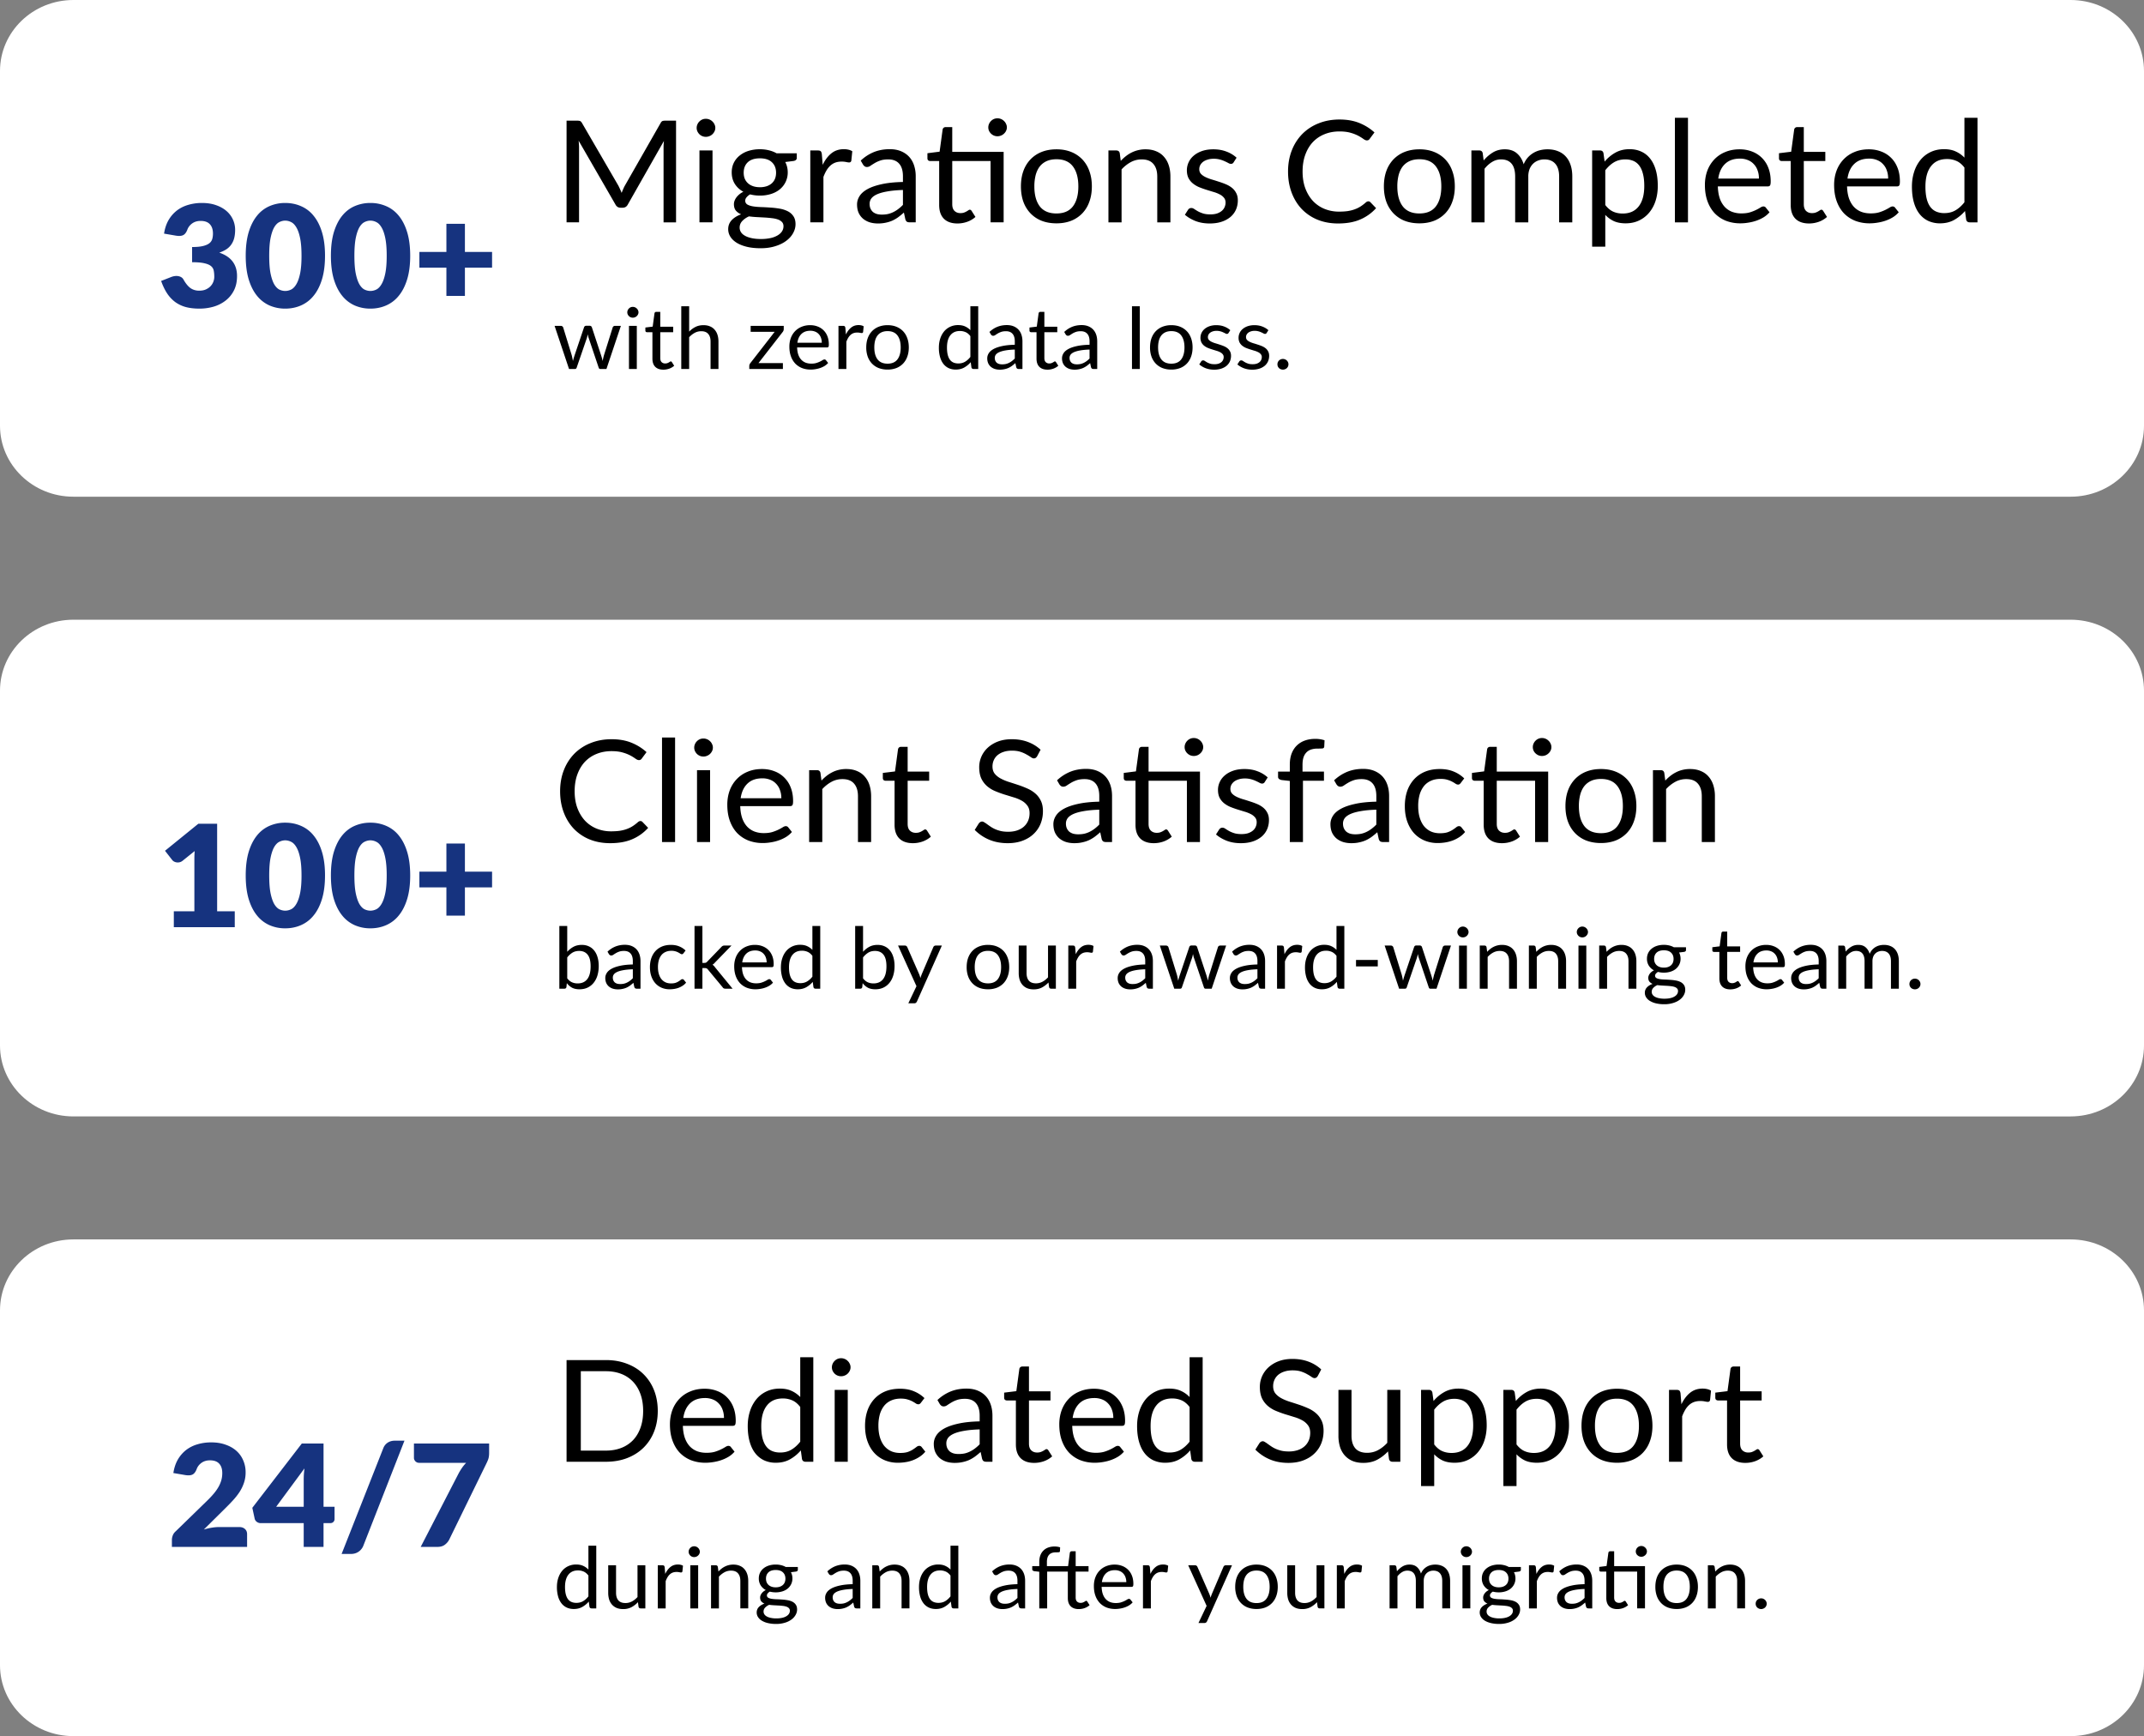 <svg xmlns="http://www.w3.org/2000/svg" width="352" height="285" fill="none"><rect width="100%" height="100%" fill="#808080" stroke="none"/><path fill="#fff" d="M0 11.649C0 5.215 5.397 0 12.055 0h327.89C346.603 0 352 5.215 352 11.649V69.89c0 6.433-5.397 11.648-12.055 11.648H12.055C5.397 81.54 0 76.325 0 69.892V11.648Z"/><path fill="#000" d="M110.993 19.806V36.5h-2.05V24.233c0-.163.004-.338.012-.524l.048-.571-5.93 10.437c-.185.35-.467.524-.844.524h-.338c-.378 0-.659-.175-.844-.524L94.996 23.09c.048.412.072.792.072 1.142v12.266h-2.05V19.806h1.725c.209 0 .37.02.482.059.112.038.22.147.325.326l5.967 10.274c.097.186.189.38.278.582.096.202.185.408.265.617.08-.21.165-.415.253-.617a5.92 5.92 0 0 1 .289-.594l5.859-10.262c.096-.179.201-.288.313-.326.121-.04.286-.059.495-.059h1.724Zm5.988 4.893v11.8h-2.145v-11.8h2.145Zm.458-3.705c0 .202-.044.393-.132.571a1.59 1.59 0 0 1-.338.466 1.508 1.508 0 0 1-.494.315 1.51 1.51 0 0 1-.591.116 1.502 1.502 0 0 1-1.061-.43 1.701 1.701 0 0 1-.325-.467 1.382 1.382 0 0 1-.121-.57c0-.202.041-.393.121-.571a1.46 1.46 0 0 1 .325-.478c.137-.14.294-.248.471-.326.184-.078.381-.117.59-.117.209 0 .406.04.591.117.193.078.358.186.494.326.145.132.257.291.338.478.088.178.132.369.132.57Zm7.323 9.739a3.44 3.44 0 0 0 1.145-.175c.33-.117.607-.28.832-.49.225-.209.394-.458.507-.745.112-.295.168-.617.168-.967 0-.722-.229-1.297-.687-1.724-.45-.427-1.105-.64-1.965-.64-.868 0-1.531.213-1.989.64-.45.427-.675 1.002-.675 1.724 0 .35.056.672.169.967.12.287.293.536.518.746.225.21.503.372.832.489.33.116.711.175 1.145.175Zm3.87 6.406c0-.287-.084-.52-.253-.699a1.696 1.696 0 0 0-.687-.419c-.282-.1-.611-.17-.989-.21a17.805 17.805 0 0 0-1.205-.105 624.86 624.86 0 0 0-1.278-.07 15.632 15.632 0 0 1-1.254-.116 3.38 3.38 0 0 0-1.109.769c-.281.303-.422.66-.422 1.072 0 .264.068.508.205.733.145.233.362.431.651.595.289.17.651.302 1.085.396.442.1.96.151 1.555.151a7.25 7.25 0 0 0 1.555-.151 3.909 3.909 0 0 0 1.157-.431c.322-.187.567-.408.736-.664.169-.257.253-.54.253-.85Zm2.182-11.974v.768c0 .257-.169.42-.507.49l-1.386.174c.273.513.41 1.08.41 1.701a3.549 3.549 0 0 1-1.29 2.772c-.402.334-.884.59-1.446.77a6.032 6.032 0 0 1-1.833.267 6.38 6.38 0 0 1-1.615-.198 2.104 2.104 0 0 0-.591.501.838.838 0 0 0-.205.524c0 .28.117.493.35.64.241.14.554.242.94.304.386.062.824.1 1.314.116.498.016 1.005.043 1.519.082.522.03 1.029.09 1.519.175a4.7 4.7 0 0 1 1.326.419c.386.194.695.462.928.804.241.341.362.784.362 1.328 0 .504-.133.993-.398 1.467-.257.474-.631.893-1.121 1.258-.49.373-1.093.668-1.808.886-.707.225-1.507.337-2.399.337-.892 0-1.672-.085-2.339-.256-.667-.17-1.221-.4-1.663-.687-.442-.288-.776-.621-1.001-1.002a2.303 2.303 0 0 1-.325-1.176c0-.583.188-1.076.566-1.48.378-.404.896-.726 1.555-.967a2.31 2.31 0 0 1-.868-.617c-.209-.264-.313-.617-.313-1.06 0-.17.032-.346.096-.524.065-.187.161-.37.29-.548a3.065 3.065 0 0 1 1.169-.954 3.71 3.71 0 0 1-1.41-1.294c-.338-.543-.507-1.172-.507-1.887 0-.575.113-1.095.338-1.56a3.47 3.47 0 0 1 .964-1.2 4.38 4.38 0 0 1 1.459-.77 6.222 6.222 0 0 1 1.868-.267 6 6 0 0 1 1.483.174c.458.11.876.272 1.254.49h3.315Zm4.256 1.898c.386-.807.86-1.436 1.422-1.887.563-.458 1.25-.687 2.062-.687.257 0 .502.027.735.082.241.054.454.14.639.256l-.157 1.55c-.048.193-.169.29-.361.29-.113 0-.278-.023-.495-.07a3.515 3.515 0 0 0-.735-.07c-.386 0-.731.055-1.037.164a2.456 2.456 0 0 0-.807.489 3.5 3.5 0 0 0-.639.792c-.185.31-.354.668-.507 1.072v7.455h-2.157v-11.8h1.229c.233 0 .394.042.482.128.089.085.149.233.181.442l.145 1.794Zm13.174 4.124c-.988.031-1.832.109-2.531.233-.691.116-1.258.272-1.7.466-.434.194-.751.423-.952.687-.193.264-.289.56-.289.885 0 .311.052.579.156.804.105.225.245.412.422.56.185.139.398.244.639.314.249.062.514.093.796.093.377 0 .723-.035 1.036-.105.314-.078.607-.186.88-.326a4.73 4.73 0 0 0 .796-.5c.257-.195.506-.416.747-.665v-2.446Zm-6.931-4.823a6.99 6.99 0 0 1 2.182-1.409c.779-.31 1.643-.466 2.592-.466.683 0 1.29.109 1.82.326.53.218.976.52 1.338.909.362.388.635.858.82 1.41a5.67 5.67 0 0 1 .277 1.816v7.55h-.952c-.209 0-.37-.031-.483-.094-.112-.07-.2-.202-.265-.396l-.241-1.118c-.321.288-.635.544-.94.769a5.94 5.94 0 0 1-.964.56c-.338.147-.7.26-1.085.337-.378.085-.8.128-1.266.128-.474 0-.92-.062-1.338-.186a3.262 3.262 0 0 1-1.097-.583 2.825 2.825 0 0 1-.736-.967c-.176-.396-.265-.862-.265-1.397 0-.466.133-.913.398-1.34.265-.435.695-.82 1.29-1.153.595-.334 1.37-.606 2.326-.816.957-.217 2.13-.341 3.52-.372v-.92c0-.917-.204-1.608-.614-2.074-.41-.474-1.009-.71-1.796-.71-.531 0-.977.065-1.339.197a4.839 4.839 0 0 0-.928.431c-.257.156-.482.3-.675.431a.989.989 0 0 1-.554.187.655.655 0 0 1-.374-.105 1.101 1.101 0 0 1-.265-.28l-.386-.664Zm23.464 10.135h-2.146V26.434h-6.292v7.083c0 .497.124.865.374 1.106.249.241.57.361.964.361.225 0 .418-.027.579-.081.168-.062.313-.128.434-.198.12-.07.221-.132.301-.187a.422.422 0 0 1 .229-.093c.112 0 .213.066.301.198l.627.99a4.097 4.097 0 0 1-1.338.792 4.77 4.77 0 0 1-1.615.28c-.965 0-1.708-.26-2.23-.78-.515-.52-.772-1.27-.772-2.249v-7.222h-1.471a.507.507 0 0 1-.325-.105c-.088-.077-.133-.194-.133-.349v-.827l2.001-.256.495-3.635a.49.49 0 0 1 .156-.28.495.495 0 0 1 .338-.116h1.085v4.066h8.438v11.567Zm.531-15.586c0 .202-.045.392-.133.57-.08.172-.193.323-.337.455a1.556 1.556 0 0 1-1.664.315 1.58 1.58 0 0 1-.796-.77 1.38 1.38 0 0 1-.12-.57c0-.202.04-.392.12-.57.081-.187.189-.346.326-.478a1.48 1.48 0 0 1 .47-.327c.185-.077.382-.116.591-.116a1.507 1.507 0 0 1 1.073.443c.144.132.257.29.337.477.088.179.133.369.133.57Zm8.142 3.599c.892 0 1.695.144 2.411.431a5.174 5.174 0 0 1 1.832 1.223 5.258 5.258 0 0 1 1.157 1.922c.274.746.41 1.58.41 2.505 0 .932-.136 1.77-.41 2.516a5.274 5.274 0 0 1-1.157 1.91 5.174 5.174 0 0 1-1.832 1.223c-.716.28-1.519.42-2.411.42-.9 0-1.712-.14-2.435-.42a5.178 5.178 0 0 1-1.833-1.223 5.412 5.412 0 0 1-1.169-1.91c-.265-.746-.398-1.584-.398-2.516 0-.924.133-1.76.398-2.505a5.393 5.393 0 0 1 1.169-1.922 5.178 5.178 0 0 1 1.833-1.223c.723-.287 1.535-.43 2.435-.43Zm0 10.53c1.205 0 2.105-.388 2.7-1.164.595-.785.892-1.876.892-3.273 0-1.406-.297-2.501-.892-3.285-.595-.785-1.495-1.177-2.7-1.177-.611 0-1.145.101-1.604.303-.45.202-.827.493-1.133.874-.297.38-.522.85-.675 1.41a7.435 7.435 0 0 0-.217 1.875c0 1.397.298 2.488.892 3.273.603.776 1.515 1.165 2.737 1.165Zm10.557-8.631c.265-.287.546-.547.844-.78.297-.233.611-.431.94-.595a5.068 5.068 0 0 1 2.278-.524c.667 0 1.254.109 1.76.326.515.21.941.513 1.278.91.346.387.607.857.784 1.409.177.55.265 1.16.265 1.828V36.5h-2.158v-7.514c0-.893-.213-1.584-.639-2.073-.418-.497-1.057-.746-1.916-.746-.635 0-1.23.148-1.785.443a5.885 5.885 0 0 0-1.519 1.2v8.69h-2.157V24.7h1.29c.305 0 .494.143.566.43l.169 1.282Zm18.531.233a.479.479 0 0 1-.446.256.86.86 0 0 1-.41-.128 7.378 7.378 0 0 0-.567-.28 4.42 4.42 0 0 0-.783-.29 3.735 3.735 0 0 0-1.085-.14c-.362 0-.687.046-.976.14-.29.085-.539.205-.748.36a1.718 1.718 0 0 0-.47.548 1.43 1.43 0 0 0-.157.664c0 .303.089.555.265.757.185.202.426.377.724.524.297.148.635.28 1.012.396.378.109.764.23 1.158.361.401.125.791.264 1.169.42.378.155.715.35 1.013.582a2.6 2.6 0 0 1 .711.862c.185.334.277.738.277 1.212 0 .543-.1 1.048-.301 1.514a3.374 3.374 0 0 1-.892 1.2 4.401 4.401 0 0 1-1.447.792c-.571.194-1.23.291-1.977.291-.852 0-1.623-.132-2.314-.396-.692-.272-1.278-.617-1.76-1.037l.506-.792c.064-.1.14-.178.229-.233a.633.633 0 0 1 .337-.081c.145 0 .298.054.459.163.16.108.353.229.578.36.233.133.514.253.844.362.329.109.739.163 1.23.163.417 0 .783-.05 1.097-.151.313-.11.574-.253.783-.431.209-.179.362-.385.458-.618a1.79 1.79 0 0 0 .157-.745c0-.327-.093-.594-.277-.804a2.1 2.1 0 0 0-.712-.547 5.32 5.32 0 0 0-1.024-.397l-1.17-.36a16.256 16.256 0 0 1-1.169-.42 4.305 4.305 0 0 1-1.012-.606 2.82 2.82 0 0 1-.724-.885c-.177-.357-.265-.788-.265-1.293a3.136 3.136 0 0 1 1.133-2.388c.37-.318.824-.57 1.362-.757.539-.187 1.154-.28 1.845-.28.803 0 1.523.125 2.158.373a5.05 5.05 0 0 1 1.663 1.002l-.482.757Zm22.12 6.406c.128 0 .241.051.337.152l.929.967a7.367 7.367 0 0 1-2.58 1.852c-1.005.443-2.222.664-3.653.664-1.237 0-2.362-.206-3.375-.617a7.533 7.533 0 0 1-2.592-1.748c-.715-.753-1.27-1.654-1.663-2.702-.394-1.048-.591-2.202-.591-3.46s.205-2.41.615-3.46a7.918 7.918 0 0 1 1.724-2.702 7.739 7.739 0 0 1 2.676-1.747c1.036-.42 2.182-.629 3.435-.629 1.23 0 2.315.19 3.255.57.94.381 1.768.898 2.483 1.55l-.771 1.037a.657.657 0 0 1-.193.198.553.553 0 0 1-.301.07c-.145 0-.322-.074-.531-.222a7.413 7.413 0 0 0-.819-.512 6.286 6.286 0 0 0-1.266-.501c-.506-.155-1.129-.233-1.869-.233-.892 0-1.707.151-2.447.454a5.349 5.349 0 0 0-1.917 1.293c-.53.567-.944 1.258-1.241 2.074-.297.815-.446 1.735-.446 2.76 0 1.04.153 1.969.458 2.784.313.816.735 1.507 1.266 2.074a5.46 5.46 0 0 0 1.892 1.281 6.258 6.258 0 0 0 2.363.443c.514 0 .976-.028 1.386-.082.418-.062.8-.155 1.146-.28a4.88 4.88 0 0 0 .976-.465c.305-.194.607-.424.904-.688.137-.116.273-.174.41-.174Zm8.383-8.538c.892 0 1.696.144 2.411.431a5.174 5.174 0 0 1 1.832 1.223 5.258 5.258 0 0 1 1.157 1.922c.274.746.41 1.58.41 2.505 0 .932-.136 1.77-.41 2.516a5.274 5.274 0 0 1-1.157 1.91 5.174 5.174 0 0 1-1.832 1.223c-.715.28-1.519.42-2.411.42-.9 0-1.712-.14-2.435-.42a5.187 5.187 0 0 1-1.833-1.223 5.412 5.412 0 0 1-1.169-1.91c-.265-.746-.398-1.584-.398-2.516 0-.924.133-1.76.398-2.505a5.393 5.393 0 0 1 1.169-1.922 5.187 5.187 0 0 1 1.833-1.223c.723-.287 1.535-.43 2.435-.43Zm0 10.53c1.205 0 2.105-.388 2.7-1.164.595-.785.892-1.876.892-3.273 0-1.406-.297-2.501-.892-3.285-.595-.785-1.495-1.177-2.7-1.177-.611 0-1.145.101-1.603.303-.45.202-.828.493-1.134.874-.297.38-.522.85-.675 1.41a7.435 7.435 0 0 0-.217 1.875c0 1.397.298 2.488.892 3.273.603.776 1.515 1.165 2.737 1.165Zm8.532 1.457v-11.8h1.29c.305 0 .494.143.566.43l.157 1.212c.45-.536.956-.974 1.519-1.316.562-.342 1.213-.513 1.953-.513.82 0 1.483.222 1.989.664.514.443.884 1.04 1.109 1.794a3.95 3.95 0 0 1 .675-1.106 3.964 3.964 0 0 1 2.037-1.212 5.17 5.17 0 0 1 1.194-.14c.643 0 1.213.101 1.711.303.507.194.933.482 1.278.862.354.38.623.85.808 1.41.185.551.277 1.184.277 1.898V36.5h-2.158v-7.514c0-.924-.209-1.623-.626-2.096-.418-.482-1.021-.723-1.809-.723a2.78 2.78 0 0 0-1.012.187 2.37 2.37 0 0 0-.832.524 2.537 2.537 0 0 0-.579.885 3.36 3.36 0 0 0-.205 1.223V36.5h-2.157v-7.514c0-.947-.197-1.654-.591-2.12-.394-.466-.969-.699-1.724-.699-.53 0-1.021.14-1.471.42-.45.272-.864.644-1.241 1.118V36.5h-2.158Zm21.982-2.843c.394.513.824.874 1.29 1.084.466.21.989.314 1.567.314 1.141 0 2.017-.392 2.628-1.176.611-.785.916-1.903.916-3.355 0-.769-.072-1.429-.217-1.98-.136-.552-.337-1.002-.602-1.351a2.343 2.343 0 0 0-.977-.781 3.35 3.35 0 0 0-1.314-.245c-.699 0-1.314.156-1.844.466-.523.311-1.005.75-1.447 1.317v5.707Zm-.108-7.128a6.267 6.267 0 0 1 1.784-1.48c.675-.373 1.446-.559 2.314-.559.708 0 1.346.132 1.917.396.571.256 1.057.64 1.459 1.153.401.505.711 1.134.928 1.887.217.754.325 1.62.325 2.598 0 .87-.12 1.681-.361 2.435a5.8 5.8 0 0 1-1.049 1.945 4.893 4.893 0 0 1-1.664 1.293c-.651.31-1.386.466-2.206.466-.747 0-1.39-.12-1.928-.361a4.61 4.61 0 0 1-1.411-1.026v5.22h-2.158V24.698h1.29c.306 0 .494.143.567.43l.193 1.398Zm13.683-7.188V36.5h-2.146V19.34h2.146Zm11.653 9.971c0-.481-.072-.92-.217-1.316a2.778 2.778 0 0 0-.615-1.037 2.597 2.597 0 0 0-.976-.675 3.348 3.348 0 0 0-1.314-.245c-1.029 0-1.845.291-2.447.874-.595.575-.965 1.374-1.11 2.4h6.679Zm1.736 5.533a4.14 4.14 0 0 1-.953.816 6.143 6.143 0 0 1-1.193.56 7.246 7.246 0 0 1-1.302.325c-.45.078-.896.117-1.338.117a6.536 6.536 0 0 1-2.339-.408 5.304 5.304 0 0 1-1.844-1.211c-.514-.536-.916-1.196-1.206-1.98-.289-.785-.434-1.686-.434-2.703 0-.823.129-1.592.386-2.306a5.411 5.411 0 0 1 1.133-1.853 5.09 5.09 0 0 1 1.797-1.234c.707-.303 1.502-.455 2.386-.455.732 0 1.407.12 2.026.361a4.565 4.565 0 0 1 2.688 2.68c.257.652.386 1.397.386 2.236 0 .326-.037.544-.109.652-.072.11-.209.164-.41.164h-8.161c.024.745.129 1.393.314 1.945a4 4 0 0 0 .795 1.386c.338.365.74.64 1.206.827a4.34 4.34 0 0 0 1.567.268c.538 0 1-.058 1.386-.175a7.119 7.119 0 0 0 1.712-.78c.193-.124.358-.187.494-.187.177 0 .314.066.41.198l.603.757Zm6.483 1.841c-.964 0-1.708-.26-2.23-.78-.514-.52-.772-1.27-.772-2.249v-7.222h-1.47a.51.51 0 0 1-.326-.105c-.088-.077-.132-.194-.132-.349v-.827l2.001-.245.494-3.646a.486.486 0 0 1 .157-.28.492.492 0 0 1 .337-.116h1.085v4.066h3.532v1.502h-3.532v7.083c0 .497.125.865.374 1.106.249.241.571.361.964.361.225 0 .418-.027.579-.081.169-.062.313-.128.434-.198.12-.07.221-.132.301-.187a.425.425 0 0 1 .229-.093c.113 0 .213.066.302.198l.627.99a4.1 4.1 0 0 1-1.339.792c-.522.187-1.06.28-1.615.28Zm12.994-7.374c0-.481-.072-.92-.217-1.316a2.762 2.762 0 0 0-.614-1.037 2.6 2.6 0 0 0-.977-.675 3.348 3.348 0 0 0-1.314-.245c-1.028 0-1.844.291-2.447.874-.595.575-.964 1.374-1.109 2.4h6.678Zm1.736 5.533a4.131 4.131 0 0 1-.952.816 6.17 6.17 0 0 1-1.193.56 7.246 7.246 0 0 1-1.302.325c-.45.078-.896.117-1.338.117a6.532 6.532 0 0 1-2.339-.408 5.304 5.304 0 0 1-1.844-1.211c-.515-.536-.917-1.196-1.206-1.98-.289-.785-.434-1.686-.434-2.703 0-.823.129-1.592.386-2.306a5.411 5.411 0 0 1 1.133-1.853 5.086 5.086 0 0 1 1.796-1.234c.707-.303 1.503-.455 2.387-.455.731 0 1.406.12 2.025.361a4.437 4.437 0 0 1 1.616 1.025c.458.443.815.994 1.072 1.655.258.652.386 1.397.386 2.236 0 .326-.036.544-.108.652-.073.11-.209.164-.41.164h-8.161c.024.745.128 1.393.313 1.945.193.551.458 1.013.796 1.386.337.365.739.64 1.205.827.466.179.989.268 1.567.268.539 0 1.001-.058 1.387-.175a7.055 7.055 0 0 0 1.012-.396c.282-.14.515-.268.699-.384.193-.124.358-.187.495-.187.177 0 .313.066.41.198l.602.757Zm10.785-7.338c-.402-.52-.836-.881-1.302-1.083a3.776 3.776 0 0 0-1.567-.315c-1.133 0-2.005.392-2.616 1.177-.611.784-.916 1.902-.916 3.354 0 .77.068 1.43.205 1.98.136.544.337.995.603 1.352.265.35.59.606.976.769a3.35 3.35 0 0 0 1.314.244c.707 0 1.322-.155 1.844-.466.531-.31 1.017-.749 1.459-1.316v-5.696Zm2.146-8.166V36.5h-1.278c-.305 0-.498-.144-.579-.431l-.193-1.433a6.59 6.59 0 0 1-1.784 1.468c-.667.372-1.438.559-2.314.559a4.6 4.6 0 0 1-1.905-.385 3.977 3.977 0 0 1-1.458-1.153c-.402-.505-.712-1.134-.929-1.887-.217-.753-.325-1.62-.325-2.598 0-.87.12-1.677.361-2.422a5.923 5.923 0 0 1 1.037-1.957 4.738 4.738 0 0 1 1.652-1.293c.659-.319 1.398-.478 2.218-.478.747 0 1.386.124 1.917.373a4.54 4.54 0 0 1 1.434 1.013V19.34h2.146ZM101.937 53.492l-2.372 7.08h-1.02c-.126 0-.212-.079-.26-.237l-1.62-4.802a2.695 2.695 0 0 1-.095-.321 40.316 40.316 0 0 0-.072-.329l-.073.329a3.109 3.109 0 0 1-.093.328l-1.65 4.795c-.043.158-.14.237-.289.237h-.97l-2.371-7.08h1.012c.101 0 .186.026.253.077.073.051.12.112.145.182l1.403 4.557c.082.335.147.652.195.95.044-.154.087-.31.13-.468l.152-.482 1.548-4.585a.379.379 0 0 1 .123-.175.365.365 0 0 1 .224-.07h.565a.39.39 0 0 1 .238.07.361.361 0 0 1 .13.175l1.512 4.585c.053.163.101.324.145.482.043.158.084.315.123.468a7.691 7.691 0 0 1 .21-.95l1.432-4.557a.347.347 0 0 1 .137-.182.385.385 0 0 1 .239-.077h.969Zm2.613 0v7.08h-1.287v-7.08h1.287Zm.275-2.222a.762.762 0 0 1-.079.342.96.96 0 0 1-.203.28.909.909 0 0 1-.297.188.903.903 0 0 1-.354.07.907.907 0 0 1-.636-.258 1.036 1.036 0 0 1-.196-.28.828.828 0 0 1-.072-.342.888.888 0 0 1 .268-.629.894.894 0 0 1 .282-.196.905.905 0 0 1 .354-.07c.125 0 .244.023.354.07a.855.855 0 0 1 .297.196.828.828 0 0 1 .203.286.762.762 0 0 1 .079.343Zm4.09 9.414c-.579 0-1.025-.156-1.338-.468-.309-.312-.463-.762-.463-1.35v-4.332h-.882a.307.307 0 0 1-.196-.063c-.053-.047-.079-.117-.079-.21v-.496l1.201-.147.296-2.188a.298.298 0 0 1 .094-.167.297.297 0 0 1 .203-.07h.651v2.439h2.119v.902h-2.119v4.249c0 .298.074.52.224.664a.796.796 0 0 0 .578.217c.135 0 .251-.017.348-.05a1.64 1.64 0 0 0 .26-.118c.072-.042.133-.08.181-.112a.254.254 0 0 1 .137-.056c.068 0 .128.04.181.119l.376.594c-.222.2-.489.359-.803.475a2.86 2.86 0 0 1-.969.168Zm4.23-6.248c.313-.322.66-.578 1.041-.769.381-.191.82-.287 1.317-.287.4 0 .752.066 1.056.196.308.126.564.308.766.545.208.233.365.515.471.846.106.33.159.697.159 1.097v4.508h-1.295v-4.508c0-.536-.128-.95-.383-1.244-.251-.298-.634-.447-1.15-.447-.381 0-.738.088-1.071.266a3.52 3.52 0 0 0-.911.72v5.213h-1.295V50.277h1.295v4.159Zm15.528-.413a.681.681 0 0 1-.05.259.645.645 0 0 1-.123.217l-3.971 5.102h4.007v.971h-5.519v-.517a.824.824 0 0 1 .174-.447l3.993-5.137h-3.942v-.979h5.431v.531Zm6.248 2.237c0-.289-.043-.552-.13-.79a1.662 1.662 0 0 0-.369-.622 1.553 1.553 0 0 0-.586-.405 2.004 2.004 0 0 0-.788-.147c-.618 0-1.107.175-1.469.524-.356.345-.578.825-.665 1.44h4.007Zm1.042 3.32c-.16.186-.35.35-.572.489-.222.135-.46.247-.716.335a4.355 4.355 0 0 1-.781.196c-.27.047-.538.07-.803.07-.506 0-.974-.081-1.403-.245a3.194 3.194 0 0 1-1.107-.726 3.392 3.392 0 0 1-.723-1.189c-.174-.47-.26-1.01-.26-1.621 0-.494.077-.955.231-1.384.159-.429.386-.799.68-1.111a3.047 3.047 0 0 1 1.078-.741 3.6 3.6 0 0 1 1.432-.273c.439 0 .844.073 1.215.217a2.735 2.735 0 0 1 1.613 1.608c.154.391.231.838.231 1.341 0 .196-.021.327-.065.392-.043.065-.125.098-.246.098h-4.896c.014.447.077.836.188 1.167.115.33.274.608.477.832.203.219.444.384.723.496.28.107.593.16.941.16.323 0 .6-.034.831-.104a4.225 4.225 0 0 0 1.027-.469.581.581 0 0 1 .297-.111c.106 0 .188.04.246.119l.362.454Zm2.919-4.669c.231-.485.516-.862.854-1.132.337-.275.749-.413 1.236-.413.155 0 .302.017.442.05a1.2 1.2 0 0 1 .383.153l-.094.93c-.029.116-.101.174-.217.174-.068 0-.166-.014-.297-.041a2.104 2.104 0 0 0-.441-.042c-.231 0-.439.032-.622.097-.178.066-.34.163-.485.294a2.118 2.118 0 0 0-.383.475c-.111.187-.212.4-.304.643v4.473h-1.294v-7.08h.737c.14 0 .237.026.29.077.053.051.089.14.108.266l.087 1.076Zm6.839-1.531c.535 0 1.017.087 1.446.259a3.11 3.11 0 0 1 1.1.734c.303.317.535.701.694 1.153.164.447.246.948.246 1.503 0 .559-.082 1.062-.246 1.51a3.175 3.175 0 0 1-.694 1.146 3.11 3.11 0 0 1-1.1.733 3.942 3.942 0 0 1-1.446.252 4.02 4.02 0 0 1-1.461-.252 3.11 3.11 0 0 1-1.1-.733 3.243 3.243 0 0 1-.701-1.147 4.487 4.487 0 0 1-.239-1.51c0-.554.08-1.055.239-1.502.164-.452.397-.836.701-1.153a3.11 3.11 0 0 1 1.1-.734 3.928 3.928 0 0 1 1.461-.259Zm0 6.319c.723 0 1.263-.233 1.62-.7.357-.47.535-1.125.535-1.963 0-.844-.178-1.5-.535-1.971-.357-.47-.897-.706-1.62-.706-.367 0-.687.06-.962.182-.27.12-.497.296-.68.524a2.35 2.35 0 0 0-.405.846c-.087.33-.13.705-.13 1.125 0 .838.178 1.493.535 1.964.361.466.909.699 1.642.699Zm13.594-4.522c-.241-.313-.502-.53-.781-.65a2.269 2.269 0 0 0-.941-.19c-.68 0-1.203.236-1.569.707-.367.47-.55 1.141-.55 2.013 0 .461.041.857.123 1.188.082.326.203.596.362.81.159.21.354.364.586.462.231.098.494.147.788.147.424 0 .793-.094 1.107-.28.318-.186.61-.45.875-.79v-3.417Zm1.287-4.9v10.295h-.766c-.184 0-.299-.086-.348-.258l-.115-.86a3.971 3.971 0 0 1-1.071.88c-.4.224-.863.336-1.389.336-.419 0-.8-.077-1.142-.23a2.382 2.382 0 0 1-.875-.692c-.242-.303-.427-.68-.557-1.133a5.612 5.612 0 0 1-.196-1.558c0-.522.073-1.007.217-1.454a3.55 3.55 0 0 1 .622-1.174c.27-.331.601-.59.991-.776a3.022 3.022 0 0 1 1.331-.287c.448 0 .832.075 1.15.224.323.144.61.347.861.608v-3.92h1.287Zm6.005 7.108c-.594.019-1.1.065-1.519.14a4.38 4.38 0 0 0-1.02.28c-.261.116-.451.254-.572.412a.883.883 0 0 0-.173.531c0 .186.031.347.094.482a.956.956 0 0 0 .253.336c.111.084.239.146.383.188.15.038.309.056.478.056a2.8 2.8 0 0 0 .622-.063 2.41 2.41 0 0 0 .528-.195c.169-.084.328-.184.477-.3a3.96 3.96 0 0 0 .449-.4v-1.467Zm-4.159-2.893c.405-.378.841-.66 1.309-.846.468-.186.986-.28 1.555-.28.41 0 .774.066 1.092.196.318.13.586.312.803.545.217.233.381.515.492.846.111.33.166.694.166 1.09v4.53h-.571a.61.61 0 0 1-.29-.057c-.067-.042-.12-.12-.159-.237l-.144-.671a7.64 7.64 0 0 1-.565.461 3.57 3.57 0 0 1-.578.335c-.203.089-.42.157-.651.203a3.46 3.46 0 0 1-.76.077c-.284 0-.552-.037-.802-.112a1.962 1.962 0 0 1-.659-.35 1.702 1.702 0 0 1-.441-.58 2.045 2.045 0 0 1-.159-.838c0-.28.08-.547.239-.804.159-.26.417-.491.774-.692.356-.2.822-.363 1.396-.489.573-.13 1.277-.205 2.112-.224v-.552c0-.55-.123-.964-.369-1.244-.246-.284-.605-.426-1.078-.426-.318 0-.586.04-.803.119-.212.074-.398.16-.557.258-.154.093-.289.18-.405.259a.594.594 0 0 1-.333.112.396.396 0 0 1-.224-.063.675.675 0 0 1-.159-.168l-.231-.398Zm9.529 6.192c-.579 0-1.025-.156-1.338-.468-.309-.312-.463-.762-.463-1.35v-4.332h-.883a.304.304 0 0 1-.195-.063c-.053-.047-.08-.117-.08-.21v-.496l1.201-.147.297-2.188a.293.293 0 0 1 .094-.167.294.294 0 0 1 .202-.07h.651v2.439h2.119v.902h-2.119v4.249c0 .298.075.52.224.664a.8.8 0 0 0 .579.217c.135 0 .251-.017.347-.05.101-.037.188-.076.261-.118.072-.042.132-.08.18-.112a.253.253 0 0 1 .138-.056c.067 0 .128.04.181.119l.376.594c-.222.2-.49.359-.803.475a2.864 2.864 0 0 1-.969.168Zm6.906-3.299c-.593.019-1.1.065-1.519.14a4.38 4.38 0 0 0-1.02.28c-.26.116-.451.254-.571.412a.878.878 0 0 0-.174.531c0 .186.031.347.094.482a.956.956 0 0 0 .253.336c.111.084.239.146.383.188.15.038.309.056.478.056a2.8 2.8 0 0 0 .622-.063 2.41 2.41 0 0 0 .528-.195c.169-.084.328-.184.477-.3.155-.117.304-.25.449-.4v-1.467Zm-4.159-2.893c.405-.378.841-.66 1.309-.846.468-.186.986-.28 1.555-.28.41 0 .774.066 1.092.196.318.13.586.312.803.545.217.233.381.515.492.846.111.33.166.694.166 1.09v4.53h-.571a.61.61 0 0 1-.29-.057c-.067-.042-.12-.12-.159-.237l-.144-.671a7.847 7.847 0 0 1-.564.461c-.184.13-.377.242-.579.335-.203.089-.42.157-.651.203a3.46 3.46 0 0 1-.76.077c-.284 0-.552-.037-.802-.112a1.962 1.962 0 0 1-.659-.35 1.702 1.702 0 0 1-.441-.58 2.045 2.045 0 0 1-.159-.838c0-.28.08-.547.239-.804.159-.26.417-.491.774-.692.357-.2.822-.363 1.396-.489.573-.13 1.277-.205 2.112-.224v-.552c0-.55-.123-.964-.369-1.244-.246-.284-.605-.426-1.078-.426-.318 0-.586.04-.803.119-.212.074-.398.16-.557.258-.154.093-.289.18-.405.259a.594.594 0 0 1-.332.112.397.397 0 0 1-.225-.063.693.693 0 0 1-.159-.168l-.231-.398Zm12.41-4.215v10.295h-1.287V50.277h1.287Zm5.177 3.103c.535 0 1.017.087 1.446.259a3.11 3.11 0 0 1 1.1.734c.303.317.535.701.694 1.153.164.447.246.948.246 1.503 0 .559-.082 1.062-.246 1.51a3.175 3.175 0 0 1-.694 1.146 3.11 3.11 0 0 1-1.1.733 3.942 3.942 0 0 1-1.446.252 4.02 4.02 0 0 1-1.461-.252 3.102 3.102 0 0 1-1.1-.733 3.243 3.243 0 0 1-.701-1.147 4.462 4.462 0 0 1-.239-1.51c0-.554.079-1.055.239-1.502.164-.452.397-.836.701-1.153a3.1 3.1 0 0 1 1.1-.734 3.928 3.928 0 0 1 1.461-.259Zm0 6.319c.723 0 1.263-.233 1.62-.7.357-.47.535-1.125.535-1.963 0-.844-.178-1.5-.535-1.971-.357-.47-.897-.706-1.62-.706-.367 0-.688.06-.962.182-.27.12-.497.296-.68.524a2.35 2.35 0 0 0-.405.846c-.087.33-.13.705-.13 1.125 0 .838.178 1.493.535 1.964.361.466.909.699 1.642.699Zm9.386-5.039a.287.287 0 0 1-.267.153.512.512 0 0 1-.246-.077 4.456 4.456 0 0 0-.34-.167 2.647 2.647 0 0 0-.47-.175 2.25 2.25 0 0 0-.651-.084c-.217 0-.413.028-.586.084a1.423 1.423 0 0 0-.449.217 1.04 1.04 0 0 0-.282.328.862.862 0 0 0-.094.398c0 .182.053.333.159.455.111.12.256.226.434.314.179.089.381.168.608.238.226.065.458.137.694.216.241.075.475.159.702.252.226.093.429.21.607.35.179.14.321.312.427.517.111.2.166.442.166.727 0 .326-.06.629-.18.908a2.017 2.017 0 0 1-.536.72c-.236.2-.525.359-.868.475a3.674 3.674 0 0 1-1.186.175 3.86 3.86 0 0 1-1.388-.238 3.592 3.592 0 0 1-1.056-.622l.303-.475a.44.44 0 0 1 .138-.14.38.38 0 0 1 .202-.049c.087 0 .179.033.275.098.097.066.212.138.347.217.14.08.309.151.507.217.197.065.443.097.737.097.251 0 .47-.03.659-.09.188-.066.344-.152.47-.259a.982.982 0 0 0 .275-.37c.062-.14.094-.29.094-.448a.702.702 0 0 0-.167-.482 1.256 1.256 0 0 0-.427-.328 3.196 3.196 0 0 0-.614-.238l-.702-.217a9.784 9.784 0 0 1-.702-.251 2.592 2.592 0 0 1-.607-.364 1.701 1.701 0 0 1-.434-.531 1.735 1.735 0 0 1-.159-.776 1.877 1.877 0 0 1 .68-1.433c.222-.19.494-.342.817-.454a3.374 3.374 0 0 1 1.107-.168c.482 0 .913.075 1.294.224.386.145.719.345.998.601l-.289.454Zm6.258 0a.287.287 0 0 1-.267.153.512.512 0 0 1-.246-.077 4.456 4.456 0 0 0-.34-.167 2.647 2.647 0 0 0-.47-.175 2.25 2.25 0 0 0-.651-.084c-.217 0-.413.028-.586.084a1.423 1.423 0 0 0-.449.217 1.04 1.04 0 0 0-.282.328.862.862 0 0 0-.094.398c0 .182.053.333.159.455.111.12.256.226.434.314.179.089.381.168.608.238.227.065.458.137.694.216.241.075.475.159.702.252.227.093.429.21.608.35.178.14.32.312.426.517.111.2.167.442.167.727 0 .326-.061.629-.181.908a2.026 2.026 0 0 1-.535.72 2.65 2.65 0 0 1-.868.475 3.685 3.685 0 0 1-1.187.175 3.86 3.86 0 0 1-1.388-.238 3.592 3.592 0 0 1-1.056-.622l.303-.475a.44.44 0 0 1 .138-.14.38.38 0 0 1 .202-.049c.087 0 .179.033.275.098.097.066.212.138.347.217.14.08.309.151.507.217.197.065.443.097.737.097.251 0 .471-.03.659-.09.188-.066.344-.152.47-.259a.982.982 0 0 0 .275-.37c.062-.14.094-.29.094-.448a.702.702 0 0 0-.167-.482 1.261 1.261 0 0 0-.426-.328 3.232 3.232 0 0 0-.615-.238l-.702-.217a9.59 9.59 0 0 1-.701-.251 2.579 2.579 0 0 1-.608-.364 1.701 1.701 0 0 1-.434-.531 1.735 1.735 0 0 1-.159-.776 1.874 1.874 0 0 1 .68-1.433c.222-.19.494-.342.817-.454a3.374 3.374 0 0 1 1.107-.168c.482 0 .914.075 1.294.224.386.145.719.345.999.601l-.29.454Zm1.774 5.143c0-.12.022-.235.065-.342a.961.961 0 0 1 .188-.28.933.933 0 0 1 1.288 0c.082.08.147.173.195.28a.829.829 0 0 1 .072.342.845.845 0 0 1-.557.804.907.907 0 0 1-.354.07.903.903 0 0 1-.354-.07.84.84 0 0 1-.29-.182.992.992 0 0 1-.188-.272.93.93 0 0 1-.065-.35Z"/><path fill="#16337F" d="M26.935 38.35c.128-.846.373-1.583.735-2.212a5.496 5.496 0 0 1 1.362-1.573c.547-.42 1.17-.73 1.869-.932a7.797 7.797 0 0 1 2.254-.314c.868 0 1.64.12 2.314.36.675.234 1.246.552 1.712.956a4.05 4.05 0 0 1 1.423 3.087c0 .536-.056 1.01-.169 1.42a3.197 3.197 0 0 1-.506 1.06c-.217.296-.49.548-.82.758a5.143 5.143 0 0 1-1.11.512c1.946.66 2.918 1.942 2.918 3.845 0 .9-.169 1.685-.506 2.352a4.84 4.84 0 0 1-1.362 1.666 5.89 5.89 0 0 1-1.965 1.002 8.33 8.33 0 0 1-2.339.326c-.836 0-1.58-.085-2.23-.256a5.37 5.37 0 0 1-1.736-.815 5.654 5.654 0 0 1-1.338-1.422c-.378-.574-.707-1.258-.988-2.05l1.663-.652c.434-.163.836-.206 1.206-.128.37.077.634.256.795.536.362.644.743 1.114 1.145 1.41.41.286.888.43 1.435.43.418 0 .78-.066 1.085-.198.313-.14.57-.314.771-.524a2.16 2.16 0 0 0 .47-.734c.105-.272.157-.547.157-.827 0-.365-.028-.691-.084-.978a1.249 1.249 0 0 0-.434-.758c-.241-.21-.607-.369-1.097-.477-.482-.117-1.157-.175-2.025-.175v-2.493c.73 0 1.322-.054 1.772-.163.45-.108.795-.256 1.036-.442a1.37 1.37 0 0 0 .495-.7c.08-.271.12-.57.12-.896 0-.668-.169-1.18-.506-1.538-.33-.365-.836-.547-1.519-.547-.555 0-1.025.143-1.41.43-.378.28-.64.63-.784 1.049-.169.427-.39.71-.663.85s-.663.171-1.17.094l-1.976-.338Zm26.425 3.635c0 1.483-.164 2.769-.494 3.856-.33 1.087-.787 1.988-1.374 2.702a5.43 5.43 0 0 1-2.073 1.596c-.796.35-1.66.524-2.592.524a6.372 6.372 0 0 1-2.592-.524 5.477 5.477 0 0 1-2.05-1.596c-.578-.714-1.032-1.615-1.361-2.702-.322-1.087-.482-2.373-.482-3.856 0-1.483.16-2.768.482-3.856.33-1.087.783-1.988 1.362-2.702a5.36 5.36 0 0 1 2.05-1.584 6.372 6.372 0 0 1 2.591-.524c.932 0 1.796.174 2.592.524a5.32 5.32 0 0 1 2.073 1.584c.587.714 1.045 1.615 1.374 2.702.33 1.088.495 2.373.495 3.856Zm-3.857 0c0-1.172-.076-2.132-.229-2.877-.153-.753-.358-1.344-.615-1.77-.249-.428-.534-.719-.856-.874a2.137 2.137 0 0 0-.976-.245c-.33 0-.655.082-.977.245-.313.155-.594.446-.843.873-.241.427-.438 1.018-.591 1.77-.145.746-.217 1.706-.217 2.878 0 1.18.072 2.143.217 2.889.153.745.35 1.336.59 1.77.25.428.531.723.844.886.322.155.648.233.977.233.33 0 .655-.078.976-.233.322-.163.607-.458.856-.886.258-.434.462-1.025.615-1.77.153-.746.23-1.709.23-2.889Zm17.843 0c0 1.483-.165 2.769-.494 3.856-.33 1.087-.788 1.988-1.374 2.702a5.429 5.429 0 0 1-2.074 1.596c-.795.35-1.66.524-2.592.524a6.373 6.373 0 0 1-2.591-.524 5.479 5.479 0 0 1-2.05-1.596c-.578-.714-1.032-1.615-1.362-2.702-.321-1.087-.482-2.373-.482-3.856 0-1.483.16-2.768.482-3.856.33-1.087.784-1.988 1.362-2.702.579-.715 1.262-1.242 2.05-1.584a6.373 6.373 0 0 1 2.591-.524 6.36 6.36 0 0 1 2.592.524c.804.341 1.495.87 2.074 1.584.586.714 1.044 1.615 1.374 2.702.33 1.088.494 2.373.494 3.856Zm-3.857 0c0-1.172-.077-2.132-.23-2.877-.152-.753-.357-1.344-.614-1.77-.25-.428-.535-.719-.856-.874a2.138 2.138 0 0 0-.977-.245c-.33 0-.655.082-.976.245-.313.155-.595.446-.844.873-.241.427-.438 1.018-.59 1.77-.145.746-.218 1.706-.218 2.878 0 1.18.073 2.143.218 2.889.152.745.349 1.336.59 1.77.25.428.53.723.844.886.321.155.647.233.976.233.33 0 .655-.078.977-.233.321-.163.607-.458.856-.886.257-.434.462-1.025.614-1.77.153-.746.23-1.709.23-2.889Zm17.301 1.957h-4.461v4.636H73.29v-4.636h-4.436v-2.586h4.436v-4.613h3.038v4.613h4.46v2.586Z"/><path fill="#fff" d="M0 113.379c0-6.434 5.397-11.649 12.055-11.649h327.89c6.658 0 12.055 5.215 12.055 11.649v58.242c0 6.434-5.397 11.649-12.055 11.649H12.055C5.397 183.27 0 178.055 0 171.621v-58.242Z"/><path fill="#000" d="M105.146 134.781a.45.45 0 0 1 .337.151l.929.967a7.36 7.36 0 0 1-2.58 1.852c-1.005.443-2.222.664-3.653.664-1.237 0-2.362-.206-3.375-.617a7.54 7.54 0 0 1-2.592-1.747c-.715-.754-1.27-1.654-1.663-2.703-.394-1.048-.591-2.201-.591-3.459s.205-2.412.615-3.46a7.94 7.94 0 0 1 1.724-2.703 7.756 7.756 0 0 1 2.676-1.747c1.037-.419 2.182-.629 3.435-.629 1.23 0 2.315.19 3.255.571.94.38 1.768.897 2.483 1.549l-.771 1.037a.65.65 0 0 1-.193.198.55.55 0 0 1-.301.07c-.145 0-.322-.074-.531-.221a7.26 7.26 0 0 0-.819-.513 6.34 6.34 0 0 0-1.266-.501c-.506-.155-1.129-.233-1.869-.233-.892 0-1.707.152-2.447.454a5.364 5.364 0 0 0-1.916 1.293c-.53.567-.945 1.258-1.242 2.074-.297.815-.446 1.735-.446 2.761 0 1.04.153 1.968.458 2.784.313.815.735 1.506 1.266 2.073a5.46 5.46 0 0 0 1.892 1.281 6.256 6.256 0 0 0 2.363.443c.514 0 .976-.027 1.386-.082.418-.062.8-.155 1.146-.279.353-.124.679-.28.976-.466.305-.194.607-.423.904-.687.137-.117.273-.175.41-.175Zm5.689-13.71v17.158h-2.146v-17.158h2.146Zm5.746 5.358v11.8h-2.146v-11.8h2.146Zm.458-3.704c0 .202-.044.392-.132.571-.081.17-.193.326-.338.465a1.526 1.526 0 0 1-.494.315 1.505 1.505 0 0 1-.591.116c-.209 0-.406-.038-.591-.116a1.615 1.615 0 0 1-.47-.315 1.697 1.697 0 0 1-.325-.465 1.367 1.367 0 0 1-.121-.571c0-.202.04-.392.121-.571.08-.186.189-.346.325-.478a1.52 1.52 0 0 1 .47-.326c.185-.077.382-.116.591-.116.209 0 .406.039.591.116.193.078.357.187.494.326.145.132.257.292.338.478.088.179.132.369.132.571Zm11.241 8.317c0-.482-.072-.92-.217-1.317a2.779 2.779 0 0 0-.615-1.036 2.596 2.596 0 0 0-.976-.676 3.35 3.35 0 0 0-1.314-.244c-1.029 0-1.845.291-2.447.873-.595.575-.965 1.375-1.11 2.4h6.679Zm1.736 5.533c-.265.31-.583.582-.953.815a6.12 6.12 0 0 1-1.193.559 7.13 7.13 0 0 1-1.302.326c-.45.078-.896.117-1.338.117a6.531 6.531 0 0 1-2.339-.408 5.296 5.296 0 0 1-1.844-1.211c-.514-.536-.916-1.196-1.206-1.98-.289-.785-.433-1.686-.433-2.703 0-.823.128-1.592.385-2.306a5.403 5.403 0 0 1 1.133-1.852 5.09 5.09 0 0 1 1.797-1.235c.707-.303 1.502-.454 2.386-.454.732 0 1.407.12 2.026.361a4.433 4.433 0 0 1 1.615 1.025 4.56 4.56 0 0 1 1.073 1.654c.257.652.386 1.398.386 2.236 0 .327-.037.544-.109.653-.072.108-.209.163-.41.163h-8.161c.024.745.129 1.394.314 1.945.192.551.458 1.013.795 1.386.338.365.74.641 1.206.827a4.34 4.34 0 0 0 1.567.268c.538 0 1-.058 1.386-.175a7.06 7.06 0 0 0 1.013-.396c.281-.139.514-.268.699-.384.193-.124.358-.186.494-.186.177 0 .314.066.41.198l.603.757Zm4.853-8.434c.266-.287.547-.547.844-.78.298-.233.611-.431.941-.594a4.685 4.685 0 0 1 1.06-.385 5.088 5.088 0 0 1 1.218-.139c.667 0 1.254.108 1.76.326.514.209.94.512 1.278.908.345.389.607.858.783 1.41.177.551.266 1.161.266 1.829v7.513h-2.158v-7.513c0-.893-.213-1.585-.639-2.074-.418-.497-1.057-.745-1.917-.745-.635 0-1.229.147-1.784.442a5.863 5.863 0 0 0-1.519 1.2v8.69h-2.158v-11.8h1.29c.306 0 .494.144.567.431l.168 1.281Zm15.003 10.274c-.964 0-1.707-.26-2.23-.78-.514-.52-.771-1.27-.771-2.248v-7.222H145.4a.505.505 0 0 1-.325-.105c-.089-.078-.133-.194-.133-.35v-.827l2.001-.244.494-3.646a.491.491 0 0 1 .157-.28.49.49 0 0 1 .338-.116h1.085v4.065h3.532v1.503h-3.532v7.082c0 .497.124.866.373 1.106.249.241.571.362.965.362.225 0 .418-.028.578-.082a2.74 2.74 0 0 0 .434-.198c.121-.07.221-.132.302-.186a.422.422 0 0 1 .229-.094c.112 0 .213.066.301.198l.627.991c-.37.334-.816.598-1.338.792a4.785 4.785 0 0 1-1.616.279Zm20.403-14.269a.894.894 0 0 1-.241.268.528.528 0 0 1-.301.081c-.137 0-.297-.066-.482-.198a7.454 7.454 0 0 0-.699-.431 5.186 5.186 0 0 0-1.001-.442c-.386-.132-.856-.198-1.41-.198-.523 0-.985.07-1.387.209a2.977 2.977 0 0 0-1 .548 2.283 2.283 0 0 0-.603.827c-.137.31-.205.648-.205 1.013 0 .466.117.854.35 1.165.241.303.554.563.94.781a7.94 7.94 0 0 0 1.326.57c.498.156 1.004.319 1.519.49.522.17 1.028.365 1.519.582.498.21.94.478 1.326.804.394.326.707.726.94 1.2.241.473.362 1.056.362 1.747 0 .73-.129 1.417-.386 2.062a4.701 4.701 0 0 1-1.133 1.665c-.49.474-1.097.847-1.82 1.119-.716.271-1.531.407-2.448.407-1.125 0-2.145-.194-3.062-.582a7.262 7.262 0 0 1-2.35-1.596l.675-1.072a.813.813 0 0 1 .229-.209.568.568 0 0 1 .313-.094c.105 0 .221.043.35.129.137.077.289.178.458.302.169.125.362.261.579.408.217.148.462.284.735.408.281.124.599.229.952.314.354.078.752.117 1.194.117.554 0 1.048-.074 1.482-.221.434-.148.8-.354 1.097-.618.306-.272.539-.594.7-.967.16-.372.241-.788.241-1.246 0-.505-.121-.916-.362-1.235a2.813 2.813 0 0 0-.928-.815 6.395 6.395 0 0 0-1.326-.548c-.498-.155-1.005-.31-1.519-.466a17.604 17.604 0 0 1-1.519-.559 4.92 4.92 0 0 1-1.326-.815 3.839 3.839 0 0 1-.94-1.247c-.233-.504-.35-1.126-.35-1.863 0-.59.117-1.161.35-1.713a4.483 4.483 0 0 1 1.036-1.467 5.183 5.183 0 0 1 1.676-1.025c.667-.257 1.431-.385 2.29-.385.965 0 1.841.148 2.628.443a6.241 6.241 0 0 1 2.098 1.281l-.567 1.072Zm10.202 8.771c-.989.031-1.832.109-2.532.233-.691.117-1.257.272-1.699.466-.434.194-.752.423-.953.687a1.464 1.464 0 0 0-.289.886c0 .31.052.578.157.803.104.226.245.412.422.559.185.14.397.245.639.315.249.062.514.093.795.093.378 0 .723-.035 1.037-.105.313-.077.607-.186.88-.326.281-.14.546-.307.796-.501.257-.194.506-.415.747-.664v-2.446Zm-6.932-4.822a7.01 7.01 0 0 1 2.182-1.41c.78-.31 1.644-.466 2.592-.466.683 0 1.29.109 1.82.326.531.218.977.521 1.338.909.362.388.635.858.82 1.409.185.552.277 1.158.277 1.818v7.548h-.952c-.209 0-.37-.031-.482-.093-.113-.07-.201-.202-.265-.396l-.241-1.119c-.322.288-.635.544-.941.769a5.88 5.88 0 0 1-.964.559c-.338.148-.699.26-1.085.338-.378.086-.8.128-1.266.128-.474 0-.92-.062-1.338-.186a3.26 3.26 0 0 1-1.097-.583 2.831 2.831 0 0 1-.735-.966c-.177-.396-.265-.862-.265-1.398 0-.466.132-.913.397-1.34.266-.435.696-.819 1.29-1.153.595-.334 1.371-.606 2.327-.815.956-.218 2.13-.342 3.52-.373v-.92c0-.917-.205-1.608-.615-2.074-.41-.473-1.008-.71-1.796-.71-.53 0-.976.066-1.338.198a4.793 4.793 0 0 0-.928.431 13.2 13.2 0 0 0-.675.431.991.991 0 0 1-.555.186.657.657 0 0 1-.374-.105 1.116 1.116 0 0 1-.265-.279l-.386-.664Zm23.465 10.134h-2.146v-10.064h-6.293v7.082c0 .497.125.866.374 1.106.249.241.571.362.964.362.225 0 .418-.028.579-.082.169-.062.313-.128.434-.198s.221-.132.301-.186c.089-.062.165-.094.229-.094.113 0 .213.066.302.198l.627.991c-.37.334-.816.598-1.338.792a4.785 4.785 0 0 1-1.616.279c-.964 0-1.708-.26-2.23-.78-.514-.52-.771-1.27-.771-2.248v-7.222h-1.471a.51.51 0 0 1-.326-.105c-.088-.078-.132-.194-.132-.35v-.827l2.001-.256.494-3.634a.486.486 0 0 1 .157-.28.49.49 0 0 1 .337-.116h1.085v4.065h8.439v11.567Zm.53-15.586c0 .202-.044.392-.133.571-.08.171-.192.322-.337.454a1.523 1.523 0 0 1-1.073.431c-.209 0-.406-.039-.591-.116a1.615 1.615 0 0 1-.47-.315 1.536 1.536 0 0 1-.325-.454 1.367 1.367 0 0 1-.121-.571c0-.202.04-.392.121-.571.08-.186.189-.345.325-.477.137-.14.294-.249.47-.326.185-.078.382-.117.591-.117a1.506 1.506 0 0 1 1.073.443c.145.132.257.291.337.477.089.179.133.369.133.571Zm10.107 5.731a.478.478 0 0 1-.446.257.859.859 0 0 1-.41-.129 7.353 7.353 0 0 0-.566-.279 4.379 4.379 0 0 0-.784-.291 3.708 3.708 0 0 0-1.085-.14c-.362 0-.687.046-.976.14-.29.085-.539.205-.748.361a1.72 1.72 0 0 0-.47.547 1.429 1.429 0 0 0-.157.664c0 .303.089.555.266.757.184.202.426.377.723.524.297.148.635.28 1.013.397.377.108.763.229 1.157.361.402.124.791.264 1.169.419.378.155.715.349 1.013.582.297.233.534.521.711.862.185.334.277.738.277 1.212 0 .543-.1 1.048-.301 1.514a3.367 3.367 0 0 1-.892 1.2 4.397 4.397 0 0 1-1.447.792c-.57.194-1.229.291-1.977.291-.852 0-1.623-.132-2.314-.396-.691-.272-1.278-.617-1.76-1.037l.506-.792a.73.73 0 0 1 .229-.233.638.638 0 0 1 .338-.081c.144 0 .297.054.458.163.16.109.353.229.578.361.233.132.515.252.844.361.33.109.739.163 1.23.163.418 0 .783-.05 1.097-.151.313-.109.574-.253.783-.431.209-.179.362-.385.458-.618a1.79 1.79 0 0 0 .157-.745c0-.326-.092-.594-.277-.804a2.105 2.105 0 0 0-.711-.547 5.266 5.266 0 0 0-1.025-.396l-1.169-.361a16.163 16.163 0 0 1-1.17-.42 4.344 4.344 0 0 1-1.012-.605 2.818 2.818 0 0 1-.724-.886c-.176-.357-.265-.788-.265-1.293 0-.45.097-.881.29-1.293.192-.419.474-.784.843-1.095.37-.318.824-.57 1.363-.757.538-.186 1.153-.279 1.844-.279.804 0 1.523.124 2.158.372a5.058 5.058 0 0 1 1.663 1.002l-.482.757Zm4.114 9.855V128.2l-1.351-.152a1.211 1.211 0 0 1-.421-.175.437.437 0 0 1-.157-.361v-.85h1.929v-1.142c0-.675.096-1.273.289-1.794.201-.528.482-.97.844-1.327a3.595 3.595 0 0 1 1.326-.827c.514-.187 1.093-.28 1.736-.28.546 0 1.048.078 1.507.233l-.049 1.037c-.016.186-.124.287-.325.303-.193.015-.454.023-.784.023a3.43 3.43 0 0 0-1.012.14 1.91 1.91 0 0 0-.772.454 2.09 2.09 0 0 0-.506.827c-.113.342-.169.765-.169 1.27v1.083h3.52v1.503h-3.448v10.064h-2.157Zm14.204-5.312c-.989.031-1.832.109-2.532.233-.691.117-1.257.272-1.699.466-.434.194-.752.423-.953.687a1.464 1.464 0 0 0-.289.886c0 .31.052.578.157.803.104.226.245.412.422.559.185.14.397.245.639.315.249.062.514.093.795.093.378 0 .723-.035 1.037-.105.313-.077.607-.186.88-.326.281-.14.546-.307.796-.501.257-.194.506-.415.747-.664v-2.446Zm-6.932-4.822a7.01 7.01 0 0 1 2.182-1.41c.78-.31 1.644-.466 2.592-.466.683 0 1.29.109 1.82.326.531.218.977.521 1.338.909.362.388.635.858.82 1.409.185.552.277 1.158.277 1.818v7.548h-.952c-.209 0-.37-.031-.482-.093-.113-.07-.201-.202-.265-.396l-.241-1.119c-.322.288-.635.544-.941.769a5.839 5.839 0 0 1-.964.559c-.338.148-.699.26-1.085.338-.378.086-.8.128-1.266.128-.474 0-.92-.062-1.338-.186a3.26 3.26 0 0 1-1.097-.583 2.831 2.831 0 0 1-.735-.966c-.177-.396-.265-.862-.265-1.398 0-.466.132-.913.397-1.34.266-.435.696-.819 1.29-1.153.595-.334 1.371-.606 2.327-.815.956-.218 2.13-.342 3.52-.373v-.92c0-.917-.205-1.608-.615-2.074-.41-.473-1.008-.71-1.796-.71-.53 0-.976.066-1.338.198a4.793 4.793 0 0 0-.928.431 13.2 13.2 0 0 0-.675.431.991.991 0 0 1-.555.186.657.657 0 0 1-.374-.105 1.116 1.116 0 0 1-.265-.279l-.386-.664Zm20.797.431a.987.987 0 0 1-.193.198.45.45 0 0 1-.265.07.75.75 0 0 1-.398-.14 5.492 5.492 0 0 0-.543-.326 3.875 3.875 0 0 0-.783-.315c-.306-.101-.683-.151-1.133-.151-.603 0-1.134.105-1.592.314a3.036 3.036 0 0 0-1.157.886 4.125 4.125 0 0 0-.699 1.409 6.925 6.925 0 0 0-.229 1.852c0 .715.084 1.351.253 1.91.169.552.406 1.018.711 1.398.314.373.687.66 1.121.862.442.194.937.291 1.483.291.522 0 .952-.058 1.29-.174.337-.125.615-.26.832-.408.225-.148.41-.28.554-.396.153-.124.302-.186.446-.186.177 0 .314.066.41.198l.603.757c-.265.318-.567.59-.904.815a5.813 5.813 0 0 1-1.097.571 6.2 6.2 0 0 1-1.218.326c-.426.07-.86.105-1.302.105a5.535 5.535 0 0 1-2.133-.408 4.908 4.908 0 0 1-1.7-1.176c-.482-.521-.86-1.157-1.133-1.911-.274-.753-.41-1.611-.41-2.574 0-.877.124-1.689.374-2.434a5.503 5.503 0 0 1 1.109-1.922 5.067 5.067 0 0 1 1.796-1.27c.715-.303 1.535-.454 2.459-.454.86 0 1.615.135 2.266.407a5.36 5.36 0 0 1 1.748 1.13l-.566.746Zm14.346 9.703h-2.146v-10.064h-6.293v7.082c0 .497.125.866.374 1.106.249.241.571.362.965.362.225 0 .417-.028.578-.082a2.74 2.74 0 0 0 .434-.198c.121-.07.221-.132.301-.186.089-.062.165-.094.229-.094.113 0 .213.066.302.198l.627.991c-.37.334-.816.598-1.338.792a4.785 4.785 0 0 1-1.616.279c-.964 0-1.707-.26-2.23-.78-.514-.52-.771-1.27-.771-2.248v-7.222h-1.471a.505.505 0 0 1-.325-.105c-.089-.078-.133-.194-.133-.35v-.827l2.001-.256.494-3.634a.491.491 0 0 1 .157-.28.49.49 0 0 1 .337-.116h1.085v4.065h8.439v11.567Zm.53-15.586c0 .202-.044.392-.132.571a1.445 1.445 0 0 1-.338.454 1.523 1.523 0 0 1-1.073.431c-.209 0-.406-.039-.591-.116a1.615 1.615 0 0 1-.47-.315 1.383 1.383 0 0 1-.446-1.025c0-.202.041-.392.121-.571.08-.186.189-.345.325-.477.137-.14.294-.249.47-.326.185-.078.382-.117.591-.117a1.506 1.506 0 0 1 1.073.443c.145.132.257.291.338.477.088.179.132.369.132.571Zm8.142 3.6c.892 0 1.696.143 2.411.431a5.182 5.182 0 0 1 1.833 1.223 5.251 5.251 0 0 1 1.157 1.922c.273.745.41 1.58.41 2.504 0 .932-.137 1.771-.41 2.516a5.28 5.28 0 0 1-1.157 1.911 5.195 5.195 0 0 1-1.833 1.223c-.715.279-1.519.419-2.411.419-.9 0-1.712-.14-2.435-.419a5.182 5.182 0 0 1-1.832-1.223 5.418 5.418 0 0 1-1.169-1.911c-.266-.745-.398-1.584-.398-2.516 0-.924.132-1.759.398-2.504a5.386 5.386 0 0 1 1.169-1.922 5.169 5.169 0 0 1 1.832-1.223c.723-.288 1.535-.431 2.435-.431Zm0 10.53c1.206 0 2.106-.388 2.701-1.165.594-.784.892-1.875.892-3.273 0-1.406-.298-2.501-.892-3.285-.595-.784-1.495-1.177-2.701-1.177-.611 0-1.145.101-1.603.303-.45.202-.828.493-1.133.874-.298.38-.523.85-.675 1.409a7.398 7.398 0 0 0-.217 1.876c0 1.398.297 2.489.892 3.273.603.777 1.515 1.165 2.736 1.165Zm10.557-8.632c.266-.287.547-.547.844-.78.298-.233.611-.431.941-.594a4.685 4.685 0 0 1 1.06-.385 5.088 5.088 0 0 1 1.218-.139c.667 0 1.254.108 1.76.326.514.209.94.512 1.278.908.345.389.606.858.783 1.41a5.96 5.96 0 0 1 .265 1.829v7.513h-2.157v-7.513c0-.893-.213-1.585-.639-2.074-.418-.497-1.057-.745-1.917-.745a3.74 3.74 0 0 0-1.784.442 5.846 5.846 0 0 0-1.519 1.2v8.69h-2.158v-11.8h1.29c.305 0 .494.144.567.431l.168 1.281ZM93.127 160.597c.237.308.495.524.774.65.285.126.596.189.933.189.69 0 1.218-.235 1.584-.706.367-.471.55-1.172.55-2.104 0-.866-.164-1.502-.492-1.908-.323-.41-.786-.615-1.389-.615-.42 0-.786.093-1.099.28a3.201 3.201 0 0 0-.86.789v3.425Zm0-4.354c.309-.345.656-.62 1.042-.825.39-.205.839-.307 1.345-.307.43 0 .815.079 1.157.237.348.159.642.389.883.692.24.298.424.662.55 1.091.13.428.195.91.195 1.446a5.34 5.34 0 0 1-.217 1.566 3.52 3.52 0 0 1-.63 1.209c-.27.331-.6.589-.99.776-.39.181-.83.272-1.317.272-.482 0-.89-.086-1.222-.258a2.697 2.697 0 0 1-.86-.748l-.066.643c-.038.177-.15.265-.333.265h-.831v-10.294h1.294v4.235Zm10.771 2.872c-.593.019-1.099.066-1.519.14-.415.07-.754.163-1.02.28-.26.116-.451.254-.571.412a.88.88 0 0 0-.174.531c0 .187.032.347.094.483a.949.949 0 0 0 .254.335c.11.084.238.147.383.189.149.037.308.056.477.056.227 0 .434-.021.622-.063.188-.047.364-.112.528-.196a2.86 2.86 0 0 0 .478-.3c.154-.117.303-.25.448-.399v-1.468Zm-4.159-2.893a4.221 4.221 0 0 1 1.309-.846 4.174 4.174 0 0 1 1.555-.279c.41 0 .774.065 1.093.195.318.131.585.313.802.546.217.233.381.514.492.845.111.331.167.694.167 1.091v4.528h-.572a.61.61 0 0 1-.289-.055c-.068-.042-.121-.122-.159-.238l-.145-.671a7.92 7.92 0 0 1-.564.461 3.49 3.49 0 0 1-.579.336 3.169 3.169 0 0 1-.651.202 3.396 3.396 0 0 1-.759.077c-.285 0-.552-.037-.803-.112a1.95 1.95 0 0 1-.658-.349 1.7 1.7 0 0 1-.441-.58 2.046 2.046 0 0 1-.16-.839c0-.279.08-.547.24-.804.158-.26.416-.491.773-.691.357-.201.822-.364 1.396-.49.574-.13 1.278-.205 2.112-.223v-.552c0-.55-.123-.965-.369-1.245-.246-.284-.605-.426-1.078-.426-.318 0-.585.04-.802.119a2.827 2.827 0 0 0-.557.259c-.155.093-.29.179-.405.258a.59.59 0 0 1-.333.112.39.39 0 0 1-.224-.063.66.66 0 0 1-.16-.168l-.23-.398Zm12.478.259a.566.566 0 0 1-.116.118.264.264 0 0 1-.159.042.452.452 0 0 1-.239-.084 3.383 3.383 0 0 0-.325-.195 2.336 2.336 0 0 0-.47-.189 2.177 2.177 0 0 0-.68-.091c-.362 0-.68.063-.955.189a1.821 1.821 0 0 0-.694.531 2.484 2.484 0 0 0-.42.846 4.188 4.188 0 0 0-.137 1.111c0 .429.05.811.152 1.146.101.331.243.611.426.839.189.224.413.396.673.517.265.117.562.175.89.175.313 0 .571-.035.774-.105a2.32 2.32 0 0 0 .499-.245c.135-.088.246-.167.332-.237a.428.428 0 0 1 .268-.112c.106 0 .188.039.246.119l.362.454c-.159.191-.34.354-.543.489-.202.135-.422.25-.658.343a3.758 3.758 0 0 1-.731.195 4.795 4.795 0 0 1-.781.063c-.458 0-.885-.081-1.28-.244a2.959 2.959 0 0 1-1.02-.706 3.338 3.338 0 0 1-.68-1.146c-.164-.452-.246-.967-.246-1.545 0-.527.075-1.013.225-1.461.154-.447.376-.831.665-1.153.294-.326.653-.58 1.078-.762.429-.181.921-.272 1.475-.272.516 0 .97.081 1.36.244.395.159.745.385 1.049.678l-.34.448Zm3.103-4.473v6.059h.333a.702.702 0 0 0 .239-.035.621.621 0 0 0 .21-.161l2.314-2.397a.827.827 0 0 1 .21-.182.587.587 0 0 1 .304-.07h1.164l-2.698 2.775c-.13.159-.27.282-.419.371.086.055.164.121.231.195.072.07.14.152.203.245l2.864 3.494h-1.15a.792.792 0 0 1-.289-.048.505.505 0 0 1-.203-.196l-2.409-2.901a.524.524 0 0 0-.217-.188.763.763 0 0 0-.318-.049h-.369v3.382h-1.294v-10.294h1.294Zm10.546 5.982c0-.289-.044-.552-.13-.79a1.668 1.668 0 0 0-.369-.622 1.558 1.558 0 0 0-.586-.405 2.007 2.007 0 0 0-.789-.147c-.617 0-1.106.175-1.468.524-.357.345-.578.825-.665 1.44h4.007Zm1.041 3.32a2.495 2.495 0 0 1-.571.489 3.756 3.756 0 0 1-.716.336 4.396 4.396 0 0 1-.781.195c-.27.047-.538.07-.803.07a3.92 3.92 0 0 1-1.403-.244 3.178 3.178 0 0 1-1.107-.727 3.372 3.372 0 0 1-.723-1.188c-.174-.471-.261-1.011-.261-1.622 0-.494.078-.955.232-1.384.159-.428.386-.799.68-1.111a3.048 3.048 0 0 1 1.077-.741 3.621 3.621 0 0 1 1.433-.272c.438 0 .843.072 1.215.216.376.14.699.345.969.615.275.266.489.597.644.993.154.391.231.839.231 1.342 0 .195-.022.326-.065.391-.043.065-.125.098-.246.098h-4.897c.015.447.078.836.188 1.167.116.331.275.608.478.832.202.219.443.384.723.496.28.107.593.161.94.161.323 0 .601-.035.832-.105a4.318 4.318 0 0 0 1.027-.468.578.578 0 0 1 .297-.112c.106 0 .188.039.246.119l.361.454Zm6.471-4.403c-.241-.312-.501-.529-.781-.65a2.265 2.265 0 0 0-.94-.189c-.68 0-1.203.235-1.57.706-.366.471-.55 1.142-.55 2.013 0 .461.041.857.123 1.188.082.326.203.596.362.811.159.209.354.363.586.461.231.098.494.147.788.147.425 0 .794-.093 1.107-.28a3.11 3.11 0 0 0 .875-.789v-3.418Zm1.288-4.899v10.294h-.767c-.183 0-.299-.086-.347-.258l-.116-.86a3.95 3.95 0 0 1-1.07.881c-.401.223-.864.335-1.389.335-.42 0-.801-.077-1.143-.23a2.395 2.395 0 0 1-.875-.692 3.24 3.24 0 0 1-.557-1.132 5.655 5.655 0 0 1-.195-1.559c0-.522.072-1.006.217-1.454.144-.452.352-.843.622-1.174.27-.331.6-.589.991-.776a3.018 3.018 0 0 1 1.33-.286c.449 0 .832.074 1.15.223.323.145.61.347.861.608v-3.92h1.288Zm7.029 8.589c.236.308.494.524.774.65.284.126.595.189.933.189.689 0 1.217-.235 1.584-.706.366-.471.55-1.172.55-2.104 0-.866-.164-1.502-.492-1.908-.323-.41-.786-.615-1.389-.615-.419 0-.786.093-1.099.28a3.194 3.194 0 0 0-.861.789v3.425Zm0-4.354c.309-.345.656-.62 1.041-.825.391-.205.839-.307 1.346-.307.429 0 .815.079 1.157.237.347.159.641.389.882.692.242.298.425.662.55 1.091.13.428.195.91.195 1.446 0 .573-.072 1.095-.217 1.566-.144.47-.354.873-.629 1.209-.27.331-.6.589-.991.776-.39.181-.829.272-1.316.272-.482 0-.89-.086-1.222-.258a2.698 2.698 0 0 1-.861-.748l-.065.643c-.039.177-.15.265-.333.265h-.832v-10.294h1.295v4.235Zm12.938-1.021-4.087 9.17a.634.634 0 0 1-.166.224c-.063.056-.162.084-.297.084h-.954l1.338-2.81-3.024-6.668h1.114a.38.38 0 0 1 .261.084.4.4 0 0 1 .137.175l1.96 4.459c.077.196.142.401.195.615.068-.219.14-.426.217-.622l1.903-4.452a.388.388 0 0 1 .144-.182.408.408 0 0 1 .239-.077h1.02Zm7.574-.111c.535 0 1.017.086 1.446.258.429.173.796.417 1.1.734.303.317.535.701.694 1.153.164.448.246.948.246 1.503 0 .559-.082 1.062-.246 1.51a3.175 3.175 0 0 1-.694 1.146 3.116 3.116 0 0 1-1.1.734 3.959 3.959 0 0 1-1.446.251c-.54 0-1.027-.084-1.461-.251a3.108 3.108 0 0 1-1.1-.734 3.246 3.246 0 0 1-.701-1.146 4.467 4.467 0 0 1-.239-1.51c0-.555.079-1.055.239-1.503.164-.452.397-.836.701-1.153.304-.317.67-.561 1.1-.734a3.936 3.936 0 0 1 1.461-.258Zm0 6.318c.723 0 1.263-.233 1.62-.699.357-.471.535-1.125.535-1.964 0-.843-.178-1.5-.535-1.971-.357-.471-.897-.706-1.62-.706-.367 0-.688.061-.962.182-.27.121-.497.296-.68.524-.179.228-.314.51-.405.846a4.433 4.433 0 0 0-.131 1.125c0 .839.179 1.493.536 1.964.361.466.909.699 1.642.699Zm11.144-6.207v7.08h-.767c-.183 0-.299-.086-.347-.258l-.101-.762a4.09 4.09 0 0 1-1.071.825c-.395.205-.848.307-1.36.307-.4 0-.754-.063-1.063-.188a2.155 2.155 0 0 1-.767-.546 2.317 2.317 0 0 1-.47-.845 3.75 3.75 0 0 1-.152-1.098v-4.515h1.288v4.515c0 .536.125.951.376 1.245.256.293.644.44 1.164.44.381 0 .736-.086 1.064-.259.332-.177.639-.419.918-.727v-5.214h1.288Zm3.263 1.419c.232-.484.516-.862.854-1.132.337-.275.75-.412 1.237-.412.154 0 .301.016.441.049.145.032.272.083.383.153l-.094.93c-.029.116-.101.175-.217.175-.067 0-.166-.014-.296-.042a2.104 2.104 0 0 0-.441-.042c-.232 0-.439.032-.622.098-.179.065-.34.163-.485.293-.14.126-.268.284-.383.475a4.055 4.055 0 0 0-.304.643v4.473h-1.295v-7.08h.738c.14 0 .236.026.289.077.053.052.089.14.109.266l.086 1.076Zm11.409 2.474c-.593.019-1.1.066-1.519.14-.415.07-.755.163-1.02.28-.26.116-.451.254-.571.412a.88.88 0 0 0-.174.531c0 .187.031.347.094.483a.958.958 0 0 0 .253.335c.111.084.239.147.383.189.15.037.309.056.478.056.226 0 .434-.021.622-.063.188-.047.364-.112.528-.196.169-.084.328-.184.477-.3a3.94 3.94 0 0 0 .449-.399v-1.468Zm-4.159-2.893a4.213 4.213 0 0 1 1.309-.846 4.174 4.174 0 0 1 1.555-.279c.41 0 .774.065 1.092.195.318.131.586.313.803.546.217.233.381.514.492.845.111.331.166.694.166 1.091v4.528h-.571a.615.615 0 0 1-.29-.055c-.067-.042-.12-.122-.159-.238l-.144-.671a7.92 7.92 0 0 1-.564.461 3.573 3.573 0 0 1-.579.336c-.203.088-.42.156-.651.202-.227.052-.48.077-.76.077-.284 0-.552-.037-.802-.112a1.953 1.953 0 0 1-.659-.349 1.702 1.702 0 0 1-.441-.58 2.046 2.046 0 0 1-.159-.839c0-.279.08-.547.239-.804.159-.26.417-.491.774-.691.357-.201.822-.364 1.396-.49.573-.13 1.277-.205 2.112-.223v-.552c0-.55-.123-.965-.369-1.245-.246-.284-.605-.426-1.078-.426-.318 0-.586.04-.803.119a2.854 2.854 0 0 0-.557.259 8.896 8.896 0 0 0-.405.258.59.59 0 0 1-.332.112.396.396 0 0 1-.225-.063.687.687 0 0 1-.159-.168l-.231-.398Zm17.44-1-2.372 7.08h-1.02c-.125 0-.212-.079-.26-.237l-1.621-4.802a2.991 2.991 0 0 1-.094-.321 35.366 35.366 0 0 0-.072-.329l-.072.329a3.213 3.213 0 0 1-.094.328l-1.649 4.795c-.044.158-.14.237-.29.237h-.969l-2.372-7.08h1.012a.41.41 0 0 1 .254.077c.072.052.12.112.144.182l1.403 4.557c.082.335.147.652.196.95l.13-.468c.048-.158.099-.319.152-.482l1.548-4.585a.38.38 0 0 1 .123-.175.366.366 0 0 1 .224-.069h.564c.096 0 .176.023.239.069a.366.366 0 0 1 .13.175l1.511 4.585c.053.163.102.324.145.482.044.159.084.315.123.468a7.611 7.611 0 0 1 .21-.95l1.432-4.557a.351.351 0 0 1 .137-.182.386.386 0 0 1 .239-.077h.969Zm5.14 3.893c-.593.019-1.1.066-1.519.14-.415.07-.755.163-1.02.28-.26.116-.451.254-.571.412a.88.88 0 0 0-.174.531c0 .187.031.347.094.483a.958.958 0 0 0 .253.335c.111.084.239.147.384.189.149.037.308.056.477.056.227 0 .434-.021.622-.063.188-.047.364-.112.528-.196.169-.084.328-.184.477-.3a3.94 3.94 0 0 0 .449-.399v-1.468Zm-4.159-2.893a4.213 4.213 0 0 1 1.309-.846 4.174 4.174 0 0 1 1.555-.279c.41 0 .774.065 1.092.195.319.131.586.313.803.546.217.233.381.514.492.845.111.331.166.694.166 1.091v4.528h-.571a.61.61 0 0 1-.289-.055c-.068-.042-.121-.122-.159-.238l-.145-.671a7.92 7.92 0 0 1-.564.461 3.49 3.49 0 0 1-.579.336 3.169 3.169 0 0 1-.651.202c-.226.052-.48.077-.759.077-.285 0-.552-.037-.803-.112a1.948 1.948 0 0 1-.658-.349 1.692 1.692 0 0 1-.442-.58 2.046 2.046 0 0 1-.159-.839c0-.279.08-.547.239-.804.159-.26.417-.491.774-.691.357-.201.822-.364 1.396-.49.574-.13 1.278-.205 2.112-.223v-.552c0-.55-.123-.965-.369-1.245-.246-.284-.605-.426-1.078-.426-.318 0-.586.04-.803.119a2.844 2.844 0 0 0-.556.259c-.155.093-.29.179-.406.258a.585.585 0 0 1-.332.112.39.39 0 0 1-.224-.063.673.673 0 0 1-.16-.168l-.231-.398Zm8.601.419c.231-.484.516-.862.853-1.132.338-.275.75-.412 1.237-.412.154 0 .302.016.441.049.145.032.273.083.384.153l-.094.93c-.029.116-.102.175-.217.175-.068 0-.167-.014-.297-.042a2.104 2.104 0 0 0-.441-.042c-.231 0-.439.032-.622.098-.178.065-.34.163-.485.293-.14.126-.267.284-.383.475a4.144 4.144 0 0 0-.304.643v4.473h-1.294v-7.08h.737c.14 0 .237.026.29.077.053.052.089.14.108.266l.087 1.076Zm8.538.266c-.241-.312-.502-.529-.781-.65a2.265 2.265 0 0 0-.94-.189c-.68 0-1.204.235-1.57.706-.366.471-.55 1.142-.55 2.013 0 .461.041.857.123 1.188.082.326.203.596.362.811.159.209.354.363.586.461.231.098.494.147.788.147.424 0 .793-.093 1.107-.28a3.11 3.11 0 0 0 .875-.789v-3.418Zm1.287-4.899v10.294h-.766c-.184 0-.299-.086-.347-.258l-.116-.86c-.314.364-.67.657-1.071.881-.4.223-.863.335-1.388.335-.42 0-.801-.077-1.143-.23a2.387 2.387 0 0 1-.875-.692 3.24 3.24 0 0 1-.557-1.132 5.653 5.653 0 0 1-.196-1.559c0-.522.073-1.006.217-1.454a3.55 3.55 0 0 1 .622-1.174c.27-.331.601-.589.991-.776a3.022 3.022 0 0 1 1.331-.286c.449 0 .832.074 1.15.223.323.145.61.347.861.608v-3.92h1.287Zm1.918 5.577h3.573v1.055h-3.573v-1.055Zm15.588-2.363-2.372 7.08h-1.02c-.125 0-.212-.079-.26-.237l-1.62-4.802a2.593 2.593 0 0 1-.094-.321l-.073-.329-.072.329a3.213 3.213 0 0 1-.094.328l-1.649 4.795c-.044.158-.14.237-.29.237h-.969l-2.372-7.08h1.012a.41.41 0 0 1 .254.077c.072.052.12.112.144.182l1.403 4.557c.082.335.147.652.196.95.043-.153.087-.309.13-.468.048-.158.099-.319.152-.482l1.548-4.585a.38.38 0 0 1 .123-.175.366.366 0 0 1 .224-.069h.564c.096 0 .176.023.239.069a.366.366 0 0 1 .13.175l1.512 4.585c.053.163.101.324.144.482.044.159.085.315.123.468.024-.153.053-.307.087-.461.039-.158.079-.321.123-.489l1.432-4.557a.351.351 0 0 1 .137-.182.388.388 0 0 1 .239-.077h.969Zm2.614 0v7.08h-1.288v-7.08h1.288Zm.275-2.222a.76.76 0 0 1-.08.342.94.94 0 0 1-1.208.469.97.97 0 0 1-.282-.189 1.008 1.008 0 0 1-.195-.28.811.811 0 0 1-.073-.342.82.82 0 0 1 .073-.343.874.874 0 0 1 .195-.286.9.9 0 0 1 .282-.196.917.917 0 0 1 1.005.196.824.824 0 0 1 .203.286c.053.108.08.222.08.343Zm3.055 3.25a4.19 4.19 0 0 1 .506-.468 3.27 3.27 0 0 1 .565-.357 3.041 3.041 0 0 1 1.367-.314c.4 0 .752.065 1.056.195.308.126.564.308.766.546.208.232.364.514.47.845.107.331.16.697.16 1.097v4.508h-1.295v-4.508c0-.535-.128-.95-.383-1.244-.251-.298-.635-.447-1.15-.447-.381 0-.738.089-1.071.266a3.5 3.5 0 0 0-.911.72v5.213h-1.295v-7.08h.774c.183 0 .297.087.34.259l.101.769Zm8.067 0c.159-.173.327-.329.506-.468.178-.14.366-.259.564-.357a3.047 3.047 0 0 1 1.367-.314c.4 0 .752.065 1.056.195.309.126.564.308.767.546.207.232.364.514.47.845.106.331.159.697.159 1.097v4.508h-1.295v-4.508c0-.535-.128-.95-.383-1.244-.251-.298-.634-.447-1.15-.447-.381 0-.738.089-1.071.266a3.533 3.533 0 0 0-.911.72v5.213h-1.295v-7.08h.774c.184 0 .297.087.34.259l.102.769Zm8.211-1.028v7.08h-1.288v-7.08h1.288Zm.274-2.222a.76.76 0 0 1-.079.342.94.94 0 0 1-1.208.469.97.97 0 0 1-.282-.189 1.008 1.008 0 0 1-.195-.28.811.811 0 0 1-.073-.342.82.82 0 0 1 .073-.343.874.874 0 0 1 .195-.286.9.9 0 0 1 .282-.196.917.917 0 0 1 1.005.196.824.824 0 0 1 .203.286.767.767 0 0 1 .079.343Zm3.056 3.25a4.19 4.19 0 0 1 .506-.468 3.27 3.27 0 0 1 .565-.357 3.041 3.041 0 0 1 1.367-.314c.4 0 .752.065 1.056.195.308.126.564.308.766.546.208.232.364.514.47.845.106.331.159.697.159 1.097v4.508h-1.294v-4.508c0-.535-.128-.95-.384-1.244-.25-.298-.634-.447-1.15-.447-.381 0-.737.089-1.07.266a3.5 3.5 0 0 0-.911.72v5.213h-1.295v-7.08h.774c.183 0 .296.087.34.259l.101.769Zm9.404 2.593c.261 0 .49-.035.688-.105.197-.07.364-.168.499-.294.135-.125.236-.274.303-.447.068-.177.102-.37.102-.58 0-.433-.138-.778-.413-1.034-.27-.257-.663-.385-1.179-.385-.52 0-.918.128-1.193.385-.27.256-.405.601-.405 1.034 0 .21.034.403.101.58.073.173.176.322.311.447.135.126.302.224.499.294.198.07.427.105.687.105Zm2.322 3.844a.58.58 0 0 0-.152-.419.995.995 0 0 0-.412-.252 2.489 2.489 0 0 0-.593-.126 10.715 10.715 0 0 0-.723-.063 399.66 399.66 0 0 0-.767-.042 9.196 9.196 0 0 1-.752-.07c-.27.122-.492.275-.666.462a.916.916 0 0 0-.253.643c0 .158.041.305.123.44.087.14.217.259.391.356.173.103.39.182.651.238a4.2 4.2 0 0 0 .933.091c.347 0 .658-.03.933-.091s.506-.147.694-.259c.193-.111.34-.244.441-.398a.903.903 0 0 0 .152-.51Zm1.309-7.185v.461c0 .154-.101.252-.303.294l-.832.105c.164.307.246.647.246 1.02 0 .345-.07.659-.21.944a2.144 2.144 0 0 1-.564.72c-.241.2-.531.354-.868.461a3.624 3.624 0 0 1-1.1.161 3.84 3.84 0 0 1-.969-.119 1.258 1.258 0 0 0-.354.3.503.503 0 0 0-.123.315c0 .168.07.296.21.384.144.084.332.145.564.182.231.037.494.06.788.07.299.009.603.025.912.049.313.018.617.053.911.105.299.051.564.135.796.251.231.117.417.277.556.482.145.205.217.471.217.797 0 .303-.079.597-.238.881a2.345 2.345 0 0 1-.673.755c-.294.223-.656.4-1.085.531a4.738 4.738 0 0 1-1.439.202 5.72 5.72 0 0 1-1.403-.153 3.339 3.339 0 0 1-.998-.413 1.833 1.833 0 0 1-.601-.601 1.382 1.382 0 0 1-.195-.706c0-.349.113-.645.34-.887.226-.243.537-.436.933-.58a1.389 1.389 0 0 1-.521-.371c-.125-.158-.188-.37-.188-.636 0-.102.019-.207.058-.314a1.26 1.26 0 0 1 .174-.329c.081-.112.18-.216.296-.314.116-.098.251-.184.405-.259a2.222 2.222 0 0 1-.846-.776 2.096 2.096 0 0 1-.304-1.132c0-.345.068-.657.203-.936a2.06 2.06 0 0 1 .578-.72c.246-.201.538-.354.875-.462.343-.107.716-.16 1.121-.16.319 0 .615.035.89.105.275.065.526.163.752.293h1.989Zm7.282 6.912c-.578 0-1.024-.156-1.338-.468-.308-.312-.463-.762-.463-1.349v-4.333h-.882a.304.304 0 0 1-.195-.063c-.053-.047-.08-.117-.08-.21v-.496l1.201-.147.296-2.187a.299.299 0 0 1 .094-.168.295.295 0 0 1 .203-.07h.651v2.439h2.119v.902h-2.119v4.249c0 .298.075.52.224.664.15.145.342.217.579.217a1.08 1.08 0 0 0 .607-.168c.073-.042.133-.079.181-.112a.256.256 0 0 1 .137-.056c.068 0 .128.04.181.119l.376.594a2.453 2.453 0 0 1-.802.476 2.889 2.889 0 0 1-.97.167Zm7.797-4.424c0-.289-.043-.552-.13-.79a1.668 1.668 0 0 0-.369-.622 1.558 1.558 0 0 0-.586-.405 2.002 2.002 0 0 0-.788-.147c-.618 0-1.107.175-1.469.524-.356.345-.578.825-.665 1.44h4.007Zm1.041 3.32a2.495 2.495 0 0 1-.571.489c-.222.135-.46.247-.716.336a4.396 4.396 0 0 1-.781.195c-.27.047-.538.07-.803.07a3.92 3.92 0 0 1-1.403-.244 3.187 3.187 0 0 1-1.107-.727 3.386 3.386 0 0 1-.723-1.188c-.174-.471-.26-1.011-.26-1.622 0-.494.077-.955.231-1.384.159-.428.386-.799.68-1.111a3.043 3.043 0 0 1 1.078-.741 3.613 3.613 0 0 1 1.432-.272c.438 0 .843.072 1.215.216.376.14.699.345.969.615.275.266.489.597.644.993.154.391.231.839.231 1.342 0 .195-.022.326-.065.391-.043.065-.125.098-.246.098h-4.897c.015.447.078.836.189 1.167.115.331.274.608.477.832.202.219.444.384.723.496.28.107.593.161.94.161.324 0 .601-.035.832-.105a4.27 4.27 0 0 0 1.027-.468.578.578 0 0 1 .297-.112c.106 0 .188.039.246.119l.361.454Zm5.668-2.195c-.593.019-1.099.066-1.518.14-.415.07-.755.163-1.02.28-.261.116-.451.254-.572.412a.885.885 0 0 0-.173.531c0 .187.031.347.094.483a.946.946 0 0 0 .253.335c.111.084.239.147.383.189.15.037.309.056.478.056.226 0 .434-.021.622-.063.188-.047.364-.112.528-.196.168-.084.328-.184.477-.3.154-.117.304-.25.448-.399v-1.468Zm-4.158-2.893a4.213 4.213 0 0 1 1.309-.846 4.17 4.17 0 0 1 1.555-.279c.41 0 .774.065 1.092.195.318.131.586.313.803.546.217.233.381.514.492.845.11.331.166.694.166 1.091v4.528h-.571a.615.615 0 0 1-.29-.055c-.067-.042-.12-.122-.159-.238l-.145-.671c-.192.172-.38.326-.564.461a3.522 3.522 0 0 1-.578.336c-.203.088-.42.156-.651.202-.227.052-.48.077-.76.077-.284 0-.552-.037-.803-.112a1.957 1.957 0 0 1-.658-.349 1.702 1.702 0 0 1-.441-.58 2.046 2.046 0 0 1-.159-.839c0-.279.079-.547.239-.804.159-.26.417-.491.773-.691.357-.201.823-.364 1.396-.49.574-.13 1.278-.205 2.112-.223v-.552c0-.55-.123-.965-.368-1.245-.246-.284-.606-.426-1.078-.426-.318 0-.586.04-.803.119a2.854 2.854 0 0 0-.557.259 8.896 8.896 0 0 0-.405.258.59.59 0 0 1-.333.112.395.395 0 0 1-.224-.063.652.652 0 0 1-.159-.168l-.231-.398Zm7.378 6.08v-7.08h.774c.183 0 .297.087.34.259l.094.727c.27-.322.574-.585.911-.79a2.213 2.213 0 0 1 1.172-.307c.492 0 .89.132 1.193.398.309.266.531.624.666 1.076.106-.256.241-.477.405-.664a2.392 2.392 0 0 1 1.222-.726 3.1 3.1 0 0 1 .716-.084c.386 0 .728.06 1.027.181.304.117.56.289.767.518.212.228.374.51.485.845.111.331.166.711.166 1.139v4.508h-1.295v-4.508c0-.554-.125-.973-.376-1.258-.251-.288-.612-.433-1.085-.433a1.66 1.66 0 0 0-.607.112 1.431 1.431 0 0 0-.847.846 2.025 2.025 0 0 0-.122.733v4.508h-1.295v-4.508c0-.568-.118-.992-.355-1.272-.236-.279-.581-.419-1.034-.419-.318 0-.612.084-.882.252-.27.163-.519.386-.745.671v5.276h-1.295Zm11.678-.768c0-.121.021-.236.065-.343a.958.958 0 0 1 .188-.279.922.922 0 0 1 .644-.259.922.922 0 0 1 .839.538.83.83 0 0 1 .072.343.845.845 0 0 1-.072.349.944.944 0 0 1-.196.273.838.838 0 0 1-.289.181.898.898 0 0 1-.354.07.9.9 0 0 1-.355-.07.838.838 0 0 1-.289-.181.999.999 0 0 1-.188-.273.91.91 0 0 1-.065-.349Z"/><path fill="#16337F" d="M38.543 149.598v2.609H28.538v-2.609h3.375v-8.562a17.505 17.505 0 0 1 .049-1.328l-2.002 1.608a1.252 1.252 0 0 1-.53.244c-.169.024-.33.024-.482 0a1.34 1.34 0 0 1-.41-.151.975.975 0 0 1-.265-.233l-1.182-1.514 5.473-4.438h3.086v14.374h2.893Zm14.817-5.883c0 1.484-.164 2.769-.494 3.856-.33 1.087-.787 1.988-1.374 2.702a5.421 5.421 0 0 1-2.073 1.596c-.796.35-1.66.524-2.592.524a6.364 6.364 0 0 1-2.592-.524 5.468 5.468 0 0 1-2.05-1.596c-.578-.714-1.032-1.615-1.361-2.702-.322-1.087-.482-2.372-.482-3.856 0-1.483.16-2.768.482-3.855.33-1.088.783-1.988 1.362-2.703a5.37 5.37 0 0 1 2.05-1.584 6.38 6.38 0 0 1 2.591-.524c.932 0 1.796.175 2.592.524a5.33 5.33 0 0 1 2.073 1.584c.587.715 1.045 1.615 1.374 2.703.33 1.087.495 2.372.495 3.855Zm-3.857 0c0-1.172-.076-2.131-.229-2.877-.153-.753-.358-1.343-.615-1.77-.249-.428-.534-.719-.856-.874a2.14 2.14 0 0 0-.976-.245c-.33 0-.655.082-.977.245-.313.155-.594.446-.843.874-.241.427-.438 1.017-.591 1.77-.145.746-.217 1.705-.217 2.877 0 1.181.072 2.144.217 2.889.153.746.35 1.336.59 1.771.25.427.531.722.844.885.322.155.648.233.977.233.33 0 .655-.078.976-.233.322-.163.607-.458.856-.885.258-.435.462-1.025.615-1.771.153-.745.23-1.708.23-2.889Zm17.843 0c0 1.484-.165 2.769-.494 3.856-.33 1.087-.788 1.988-1.374 2.702a5.42 5.42 0 0 1-2.074 1.596c-.795.35-1.66.524-2.592.524a6.365 6.365 0 0 1-2.591-.524 5.47 5.47 0 0 1-2.05-1.596c-.578-.714-1.032-1.615-1.362-2.702-.321-1.087-.482-2.372-.482-3.856 0-1.483.16-2.768.482-3.855.33-1.088.784-1.988 1.362-2.703.579-.714 1.262-1.242 2.05-1.584a6.381 6.381 0 0 1 2.591-.524 6.38 6.38 0 0 1 2.592.524 5.33 5.33 0 0 1 2.074 1.584c.586.715 1.044 1.615 1.374 2.703.33 1.087.494 2.372.494 3.855Zm-3.857 0c0-1.172-.077-2.131-.23-2.877-.152-.753-.357-1.343-.614-1.77-.25-.428-.535-.719-.856-.874a2.14 2.14 0 0 0-.977-.245c-.33 0-.655.082-.976.245-.313.155-.595.446-.844.874-.241.427-.438 1.017-.59 1.77-.145.746-.218 1.705-.218 2.877 0 1.181.073 2.144.218 2.889.152.746.349 1.336.59 1.771.25.427.53.722.844.885.321.155.647.233.976.233.33 0 .655-.078.977-.233.321-.163.607-.458.856-.885.257-.435.462-1.025.614-1.771.153-.745.23-1.708.23-2.889Zm17.301 1.957h-4.461v4.636H73.29v-4.636h-4.436v-2.586h4.436v-4.613h3.038v4.613h4.46v2.586Z"/><path fill="#fff" d="M0 215.109c0-6.433 5.397-11.649 12.055-11.649h327.89c6.658 0 12.055 5.216 12.055 11.649v58.243c0 6.433-5.397 11.648-12.055 11.648H12.055C5.397 285 0 279.785 0 273.352v-58.243Z"/><path fill="#000" d="M107.991 231.619c0 1.25-.205 2.388-.615 3.413a7.535 7.535 0 0 1-1.736 2.632c-.747.73-1.647 1.297-2.7 1.701-1.045.396-2.202.594-3.472.594h-6.45v-16.692h6.45c1.27 0 2.427.202 3.472.606 1.053.396 1.953.962 2.7 1.7a7.54 7.54 0 0 1 1.736 2.633c.41 1.025.615 2.163.615 3.413Zm-2.399 0c0-1.025-.145-1.942-.434-2.749-.289-.808-.699-1.491-1.23-2.05a5.24 5.24 0 0 0-1.928-1.282c-.756-.295-1.6-.442-2.532-.442h-4.11v13.034h4.11c.932 0 1.776-.147 2.532-.442a5.325 5.325 0 0 0 1.928-1.27c.531-.559.941-1.243 1.23-2.05.289-.808.434-1.724.434-2.749Zm13.27 1.153c0-.481-.072-.92-.217-1.316a2.775 2.775 0 0 0-.615-1.037 2.6 2.6 0 0 0-.976-.676 3.35 3.35 0 0 0-1.314-.244c-1.029 0-1.845.291-2.447.873-.595.575-.965 1.375-1.109 2.4h6.678Zm1.736 5.533a4.148 4.148 0 0 1-.952.815c-.37.226-.768.412-1.194.56a7.297 7.297 0 0 1-1.302.326c-.45.077-.896.116-1.338.116a6.543 6.543 0 0 1-2.338-.407 5.317 5.317 0 0 1-1.845-1.212c-.514-.536-.916-1.196-1.205-1.98-.29-.785-.434-1.685-.434-2.703 0-.823.128-1.592.385-2.306a5.415 5.415 0 0 1 1.134-1.852 5.086 5.086 0 0 1 1.796-1.235c.707-.303 1.503-.454 2.387-.454.731 0 1.406.12 2.025.361a4.438 4.438 0 0 1 1.615 1.025 4.57 4.57 0 0 1 1.073 1.654c.257.652.386 1.398.386 2.237 0 .326-.036.543-.109.652-.072.109-.209.163-.41.163h-8.161c.024.745.129 1.394.314 1.945.193.552.458 1.014.795 1.386.338.365.74.641 1.206.828.466.178.988.267 1.567.267.538 0 1.001-.058 1.386-.174a7.254 7.254 0 0 0 1.712-.781c.193-.124.358-.186.494-.186.177 0 .314.066.41.198l.603.757Zm10.785-7.339c-.402-.52-.836-.881-1.302-1.083a3.774 3.774 0 0 0-1.567-.314c-1.134 0-2.006.392-2.616 1.176-.611.784-.916 1.903-.916 3.355 0 .769.068 1.429.204 1.98.137.544.338.994.603 1.351.265.35.591.606.977.769.385.163.823.245 1.314.245.707 0 1.322-.155 1.844-.466.53-.311 1.017-.75 1.459-1.316v-5.697Zm2.145-8.165v17.158h-1.277c-.306 0-.499-.144-.579-.431l-.193-1.433a6.59 6.59 0 0 1-1.784 1.468c-.667.373-1.439.559-2.315.559a4.597 4.597 0 0 1-1.904-.384 3.988 3.988 0 0 1-1.459-1.153c-.402-.505-.711-1.134-.928-1.887-.217-.754-.326-1.62-.326-2.598 0-.87.121-1.677.362-2.423a5.903 5.903 0 0 1 1.037-1.957c.45-.551 1-.982 1.651-1.293.659-.318 1.399-.477 2.218-.477.748 0 1.387.124 1.917.372a4.551 4.551 0 0 1 1.435 1.014v-6.535h2.145Zm5.656 5.358v11.8h-2.146v-11.8h2.146Zm.458-3.704c0 .202-.044.392-.133.571-.08.171-.193.326-.337.466a1.512 1.512 0 0 1-.495.314 1.497 1.497 0 0 1-.59.117 1.506 1.506 0 0 1-1.061-.431 1.705 1.705 0 0 1-.326-.466 1.382 1.382 0 0 1-.12-.571c0-.202.04-.392.12-.571.081-.186.189-.345.326-.477.137-.14.293-.249.47-.327.185-.077.382-.116.591-.116.209 0 .406.039.59.116.193.078.358.187.495.327.144.132.257.291.337.477.089.179.133.369.133.571Zm11.566 5.801a.96.96 0 0 1-.193.198.441.441 0 0 1-.265.07.752.752 0 0 1-.398-.14 5.35 5.35 0 0 0-.542-.326 3.921 3.921 0 0 0-.784-.315c-.305-.101-.683-.151-1.133-.151-.603 0-1.133.105-1.591.314a3.036 3.036 0 0 0-1.157.886 4.109 4.109 0 0 0-.7 1.409 6.971 6.971 0 0 0-.229 1.852c0 .715.085 1.352.253 1.911.169.551.406 1.017.712 1.398.313.372.687.66 1.121.862.442.194.936.291 1.483.291.522 0 .952-.059 1.289-.175.338-.124.615-.26.832-.408.225-.147.41-.279.555-.396.152-.124.301-.186.446-.186a.48.48 0 0 1 .41.198l.602.757c-.265.318-.566.59-.904.815a5.725 5.725 0 0 1-2.314.897c-.426.07-.86.105-1.302.105a5.555 5.555 0 0 1-2.134-.407 4.906 4.906 0 0 1-1.7-1.177c-.482-.52-.86-1.157-1.133-1.91-.273-.754-.41-1.612-.41-2.575 0-.877.125-1.689.374-2.434a5.527 5.527 0 0 1 1.109-1.922 5.067 5.067 0 0 1 1.796-1.27c.715-.303 1.535-.454 2.459-.454.86 0 1.616.136 2.267.408.659.264 1.241.64 1.748 1.129l-.567.746Zm9.633 4.391c-.989.031-1.833.109-2.532.233-.691.117-1.257.272-1.699.466-.434.194-.752.424-.953.688a1.463 1.463 0 0 0-.289.885c0 .31.052.578.157.804.104.225.245.411.422.559.184.14.397.244.638.314.25.062.515.093.796.093a4.83 4.83 0 0 0 1.037-.104 4.09 4.09 0 0 0 .88-.327c.281-.139.546-.306.795-.5.258-.195.507-.416.748-.664v-2.447Zm-6.932-4.822a7.01 7.01 0 0 1 2.182-1.41c.78-.31 1.644-.465 2.592-.465.683 0 1.29.108 1.82.326.531.217.977.52 1.338.908.362.389.635.858.82 1.41.185.551.277 1.157.277 1.817v7.548h-.952c-.209 0-.37-.031-.482-.093-.113-.07-.201-.202-.265-.396l-.242-1.118c-.321.287-.634.543-.94.768a5.958 5.958 0 0 1-.964.56 5.32 5.32 0 0 1-1.085.337c-.378.086-.8.128-1.266.128-.474 0-.92-.062-1.338-.186a3.266 3.266 0 0 1-1.097-.582 2.845 2.845 0 0 1-.735-.967c-.177-.396-.265-.862-.265-1.398 0-.466.132-.912.397-1.34.266-.434.695-.819 1.29-1.153.595-.334 1.37-.605 2.327-.815.956-.218 2.129-.342 3.52-.373v-.92c0-.916-.205-1.608-.615-2.074-.41-.473-1.009-.71-1.796-.71-.531 0-.977.066-1.338.198a4.793 4.793 0 0 0-.928.431c-.258.155-.483.299-.676.431a.986.986 0 0 1-.554.186.657.657 0 0 1-.374-.105 1.1 1.1 0 0 1-.265-.279l-.386-.664Zm15.882 10.32c-.964 0-1.708-.26-2.23-.78-.514-.52-.772-1.27-.772-2.248v-7.222h-1.47a.51.51 0 0 1-.326-.105c-.088-.078-.132-.194-.132-.349v-.828l2.001-.244.494-3.646a.486.486 0 0 1 .157-.28.495.495 0 0 1 .337-.116h1.085v4.065h3.532v1.503h-3.532v7.082c0 .497.125.866.374 1.107.249.24.57.361.964.361a1.8 1.8 0 0 0 .579-.082c.169-.062.313-.128.434-.198.12-.07.221-.132.301-.186a.425.425 0 0 1 .229-.093c.113 0 .213.066.302.198l.627.99a4.1 4.1 0 0 1-1.339.792 4.775 4.775 0 0 1-1.615.279Zm12.994-7.373c0-.481-.072-.92-.217-1.316a2.76 2.76 0 0 0-.614-1.037 2.61 2.61 0 0 0-.977-.676 3.35 3.35 0 0 0-1.314-.244c-1.028 0-1.844.291-2.447.873-.595.575-.964 1.375-1.109 2.4h6.678Zm1.736 5.533a4.127 4.127 0 0 1-.952.815c-.37.226-.768.412-1.193.56a7.297 7.297 0 0 1-1.302.326c-.45.077-.896.116-1.338.116a6.549 6.549 0 0 1-2.339-.407 5.313 5.313 0 0 1-1.844-1.212c-.515-.536-.917-1.196-1.206-1.98-.289-.785-.434-1.685-.434-2.703 0-.823.129-1.592.386-2.306a5.413 5.413 0 0 1 1.133-1.852 5.086 5.086 0 0 1 1.796-1.235c.707-.303 1.503-.454 2.387-.454.731 0 1.406.12 2.025.361a4.45 4.45 0 0 1 1.616 1.025c.458.443.815.994 1.072 1.654.258.652.386 1.398.386 2.237 0 .326-.036.543-.108.652-.073.109-.209.163-.41.163h-8.161c.024.745.128 1.394.313 1.945.193.552.458 1.014.796 1.386.337.365.739.641 1.205.828.466.178.989.267 1.567.267.539 0 1.001-.058 1.387-.174a7.286 7.286 0 0 0 1.711-.781c.193-.124.358-.186.495-.186a.48.48 0 0 1 .41.198l.602.757Zm10.785-7.339c-.402-.52-.836-.881-1.302-1.083a3.771 3.771 0 0 0-1.567-.314c-1.133 0-2.005.392-2.616 1.176-.611.784-.916 1.903-.916 3.355 0 .769.068 1.429.205 1.98.136.544.337.994.603 1.351.265.35.59.606.976.769a3.35 3.35 0 0 0 1.314.245c.707 0 1.322-.155 1.844-.466.531-.311 1.017-.75 1.459-1.316v-5.697Zm2.146-8.165v17.158h-1.278c-.305 0-.498-.144-.579-.431l-.193-1.433a6.59 6.59 0 0 1-1.784 1.468c-.667.373-1.438.559-2.314.559a4.605 4.605 0 0 1-1.905-.384 3.985 3.985 0 0 1-1.458-1.153c-.402-.505-.712-1.134-.929-1.887-.217-.754-.325-1.62-.325-2.598 0-.87.12-1.677.361-2.423a5.922 5.922 0 0 1 1.037-1.957 4.747 4.747 0 0 1 1.652-1.293c.659-.318 1.398-.477 2.218-.477.747 0 1.386.124 1.916.372a4.551 4.551 0 0 1 1.435 1.014v-6.535h2.146Zm18.9 3.075a.895.895 0 0 1-.241.268.528.528 0 0 1-.301.082c-.137 0-.298-.066-.483-.198a7.055 7.055 0 0 0-.699-.431 5.113 5.113 0 0 0-1-.443c-.386-.132-.856-.198-1.411-.198-.522 0-.984.07-1.386.21a2.99 2.99 0 0 0-1.001.547 2.289 2.289 0 0 0-.602.827 2.482 2.482 0 0 0-.205 1.013c0 .466.116.855.349 1.165.241.303.555.563.941.781.393.217.835.407 1.326.571a82.12 82.12 0 0 1 1.518.489c.523.171 1.029.365 1.519.582.499.21.941.478 1.326.804.394.326.708.726.941 1.2.241.473.361 1.056.361 1.747 0 .73-.128 1.417-.385 2.062a4.708 4.708 0 0 1-1.134 1.666c-.49.473-1.097.846-1.82 1.118-.715.272-1.531.407-2.447.407-1.125 0-2.146-.194-3.062-.582a7.267 7.267 0 0 1-2.351-1.596l.675-1.071a.82.82 0 0 1 .23-.21.565.565 0 0 1 .313-.093c.104 0 .221.042.35.128.136.077.289.178.458.303.168.124.361.26.578.407.217.148.462.284.736.408.281.124.598.229.952.315.354.077.751.116 1.193.116a4.61 4.61 0 0 0 1.483-.221c.434-.148.8-.354 1.097-.618.305-.271.538-.594.699-.966.161-.373.241-.789.241-1.247 0-.505-.12-.916-.361-1.235a2.817 2.817 0 0 0-.929-.815 6.35 6.35 0 0 0-1.326-.547c-.498-.156-1.004-.311-1.518-.466a17.816 17.816 0 0 1-1.519-.559 4.917 4.917 0 0 1-1.326-.816 3.837 3.837 0 0 1-.941-1.246c-.233-.505-.349-1.126-.349-1.864 0-.59.116-1.161.349-1.712a4.48 4.48 0 0 1 1.037-1.468 5.173 5.173 0 0 1 1.676-1.025c.667-.256 1.43-.385 2.29-.385.964 0 1.84.148 2.628.443a6.241 6.241 0 0 1 2.098 1.281l-.567 1.072Zm13.554 2.283v11.8h-1.277c-.306 0-.499-.144-.579-.431l-.169-1.27a6.794 6.794 0 0 1-1.784 1.375c-.659.342-1.414.512-2.266.512-.667 0-1.258-.104-1.772-.314a3.554 3.554 0 0 1-1.278-.909 3.859 3.859 0 0 1-.784-1.409 6.254 6.254 0 0 1-.253-1.829v-7.525h2.146v7.525c0 .893.209 1.584.627 2.074.426.489 1.073.733 1.941.733.635 0 1.225-.143 1.772-.431a5.67 5.67 0 0 0 1.531-1.211v-8.69h2.145Zm5.561 8.958c.393.512.823.874 1.289 1.083.467.21.989.315 1.568.315 1.141 0 2.017-.392 2.627-1.177.611-.784.917-1.902.917-3.355 0-.768-.073-1.428-.217-1.98-.137-.551-.338-1.002-.603-1.351a2.336 2.336 0 0 0-.977-.78 3.325 3.325 0 0 0-1.314-.245c-.699 0-1.313.155-1.844.466-.522.31-1.004.749-1.446 1.316v5.708Zm-.109-7.129a6.263 6.263 0 0 1 1.784-1.479c.675-.373 1.447-.559 2.315-.559.707 0 1.346.132 1.916.396.571.256 1.057.64 1.459 1.153.402.505.711 1.134.928 1.887.217.753.326 1.619.326 2.597 0 .87-.121 1.682-.362 2.435a5.8 5.8 0 0 1-1.049 1.945 4.88 4.88 0 0 1-1.663 1.293c-.651.311-1.387.466-2.206.466-.748 0-1.391-.12-1.929-.361a4.596 4.596 0 0 1-1.41-1.025v5.219h-2.158v-15.796h1.29c.305 0 .494.144.566.431l.193 1.398Zm13.623 7.129c.394.512.824.874 1.29 1.083.466.21.988.315 1.567.315 1.141 0 2.017-.392 2.628-1.177.611-.784.916-1.902.916-3.355 0-.768-.072-1.428-.217-1.98-.136-.551-.337-1.002-.603-1.351a2.333 2.333 0 0 0-.976-.78 3.332 3.332 0 0 0-1.314-.245c-.699 0-1.314.155-1.844.466-.523.31-1.005.749-1.447 1.316v5.708Zm-.108-7.129a6.263 6.263 0 0 1 1.784-1.479c.675-.373 1.446-.559 2.314-.559.707 0 1.346.132 1.917.396.571.256 1.057.64 1.459 1.153.401.505.711 1.134.928 1.887.217.753.325 1.619.325 2.597 0 .87-.12 1.682-.361 2.435a5.8 5.8 0 0 1-1.049 1.945 4.884 4.884 0 0 1-1.664 1.293c-.651.311-1.386.466-2.206.466-.747 0-1.39-.12-1.928-.361a4.6 4.6 0 0 1-1.411-1.025v5.219h-2.158v-15.796h1.29c.306 0 .494.144.567.431l.193 1.398Zm16.612-2.015c.892 0 1.696.143 2.411.431a5.182 5.182 0 0 1 1.833 1.223 5.26 5.26 0 0 1 1.157 1.922c.273.745.41 1.58.41 2.504 0 .932-.137 1.771-.41 2.516a5.271 5.271 0 0 1-1.157 1.911 5.182 5.182 0 0 1-1.833 1.223c-.715.279-1.519.419-2.411.419-.9 0-1.712-.14-2.435-.419a5.169 5.169 0 0 1-1.832-1.223 5.409 5.409 0 0 1-1.169-1.911c-.266-.745-.398-1.584-.398-2.516 0-.924.132-1.759.398-2.504a5.395 5.395 0 0 1 1.169-1.922 5.169 5.169 0 0 1 1.832-1.223c.723-.288 1.535-.431 2.435-.431Zm0 10.53c1.206 0 2.106-.388 2.701-1.165.594-.784.892-1.875.892-3.273 0-1.406-.298-2.501-.892-3.285-.595-.784-1.495-1.176-2.701-1.176-.611 0-1.145.101-1.603.302-.45.202-.828.494-1.133.874-.298.381-.523.85-.675 1.41a7.384 7.384 0 0 0-.217 1.875c0 1.398.297 2.489.892 3.273.603.777 1.515 1.165 2.736 1.165Zm10.569-7.979c.386-.808.86-1.437 1.423-1.887.563-.458 1.25-.687 2.061-.687.257 0 .503.027.736.081.241.054.454.14.639.256l-.157 1.55c-.048.194-.169.291-.362.291-.112 0-.277-.024-.494-.07a3.488 3.488 0 0 0-.735-.07 3.07 3.07 0 0 0-1.037.163 2.472 2.472 0 0 0-.808.489 3.5 3.5 0 0 0-.639.792 6.824 6.824 0 0 0-.506 1.072v7.455h-2.158v-11.8h1.23c.233 0 .394.043.482.128.088.086.149.233.181.443l.144 1.794Zm10.494 9.621c-.964 0-1.707-.26-2.23-.78-.514-.52-.771-1.27-.771-2.248v-7.222h-1.471a.505.505 0 0 1-.325-.105c-.089-.078-.133-.194-.133-.349v-.828l2.001-.244.494-3.646a.491.491 0 0 1 .157-.28.495.495 0 0 1 .338-.116h1.084v4.065h3.533v1.503h-3.533v7.082c0 .497.125.866.374 1.107.249.24.571.361.965.361.225 0 .417-.027.578-.082a2.74 2.74 0 0 0 .434-.198c.121-.07.221-.132.302-.186a.42.42 0 0 1 .229-.093c.112 0 .213.066.301.198l.627.99c-.37.334-.816.598-1.338.792a4.785 4.785 0 0 1-1.616.279ZM96.606 258.637c-.24-.312-.501-.529-.78-.65a2.264 2.264 0 0 0-.941-.189c-.68 0-1.203.236-1.57.706-.366.471-.55 1.142-.55 2.013 0 .461.042.858.124 1.188.082.326.202.597.361.811.16.21.355.363.586.461.232.098.494.147.788.147.425 0 .794-.093 1.107-.279.318-.187.61-.45.875-.79v-3.418Zm1.288-4.899v10.295h-.767c-.183 0-.299-.086-.347-.259l-.116-.86a3.95 3.95 0 0 1-1.07.881c-.4.224-.863.336-1.389.336-.42 0-.8-.077-1.143-.231a2.394 2.394 0 0 1-.875-.692 3.233 3.233 0 0 1-.557-1.132 5.647 5.647 0 0 1-.195-1.559c0-.522.072-1.006.217-1.454.144-.452.352-.843.622-1.174.27-.331.6-.589.99-.776a3.02 3.02 0 0 1 1.332-.286c.448 0 .831.074 1.15.224.323.144.61.347.86.608v-3.921h1.288Zm8.058 3.215v7.08h-.766c-.184 0-.299-.086-.348-.259l-.101-.762c-.318.34-.675.615-1.07.825a2.915 2.915 0 0 1-1.36.308c-.4 0-.755-.063-1.063-.189a2.144 2.144 0 0 1-.767-.545 2.321 2.321 0 0 1-.47-.846 3.732 3.732 0 0 1-.152-1.097v-4.515h1.287v4.515c0 .536.126.95.376 1.244.256.293.644.44 1.165.44.381 0 .735-.086 1.063-.259.333-.177.639-.419.919-.726v-5.214h1.287Zm3.264 1.419c.231-.485.516-.862.853-1.133.338-.275.75-.412 1.237-.412.155 0 .302.016.441.049.145.032.273.084.384.154l-.094.929c-.029.117-.102.175-.217.175-.068 0-.167-.014-.297-.042a2.104 2.104 0 0 0-.441-.042c-.231 0-.439.033-.622.098-.178.065-.34.163-.485.293a2.128 2.128 0 0 0-.383.476c-.111.186-.212.4-.304.643v4.473h-1.294v-7.08h.737c.14 0 .237.025.29.077.053.051.089.139.108.265l.087 1.077Zm5.407-1.419v7.08h-1.288v-7.08h1.288Zm.274-2.223a.767.767 0 0 1-.079.343.95.95 0 0 1-.854.538.898.898 0 0 1-.831-.538.82.82 0 0 1-.073-.343c0-.121.024-.235.073-.342a.868.868 0 0 1 .195-.287.9.9 0 0 1 .282-.196.915.915 0 0 1 .354-.069.917.917 0 0 1 .651.265.819.819 0 0 1 .203.287.76.76 0 0 1 .079.342Zm3.056 3.25c.159-.172.328-.328.506-.468a3.27 3.27 0 0 1 .565-.357 3.041 3.041 0 0 1 1.367-.314c.4 0 .752.065 1.056.196.308.125.564.307.766.545.208.233.364.515.47.845.107.331.16.697.16 1.098v4.508h-1.295v-4.508c0-.536-.128-.951-.383-1.244-.251-.299-.635-.448-1.151-.448-.38 0-.737.089-1.07.266a3.5 3.5 0 0 0-.911.72v5.214h-1.295v-7.08h.774c.183 0 .296.086.34.258l.101.769Zm9.405 2.593c.26 0 .489-.035.687-.105.197-.07.364-.167.499-.293a1.21 1.21 0 0 0 .304-.448c.067-.177.101-.37.101-.58 0-.433-.138-.778-.412-1.034-.271-.256-.663-.384-1.179-.384-.521 0-.919.128-1.194.384-.27.256-.405.601-.405 1.034 0 .21.034.403.101.58.073.173.176.322.311.448s.302.223.499.293c.198.07.427.105.688.105Zm2.321 3.844a.582.582 0 0 0-.152-.419 1.016 1.016 0 0 0-.412-.252 2.591 2.591 0 0 0-.593-.126 10.715 10.715 0 0 0-.723-.063l-.767-.041a9.66 9.66 0 0 1-.752-.07 2.04 2.04 0 0 0-.666.461.917.917 0 0 0-.253.643c0 .158.041.305.123.44.087.14.217.259.391.357.173.102.39.181.651.237a4.2 4.2 0 0 0 .933.091c.347 0 .658-.03.933-.091.275-.06.506-.146.694-.258.193-.112.34-.245.441-.399a.9.9 0 0 0 .152-.51Zm1.309-7.185v.462c0 .153-.101.251-.303.293l-.832.105c.164.307.246.648.246 1.02 0 .345-.07.66-.21.944a2.144 2.144 0 0 1-.564.72c-.241.2-.531.354-.868.461a3.622 3.622 0 0 1-1.099.161c-.343 0-.666-.04-.97-.119a1.244 1.244 0 0 0-.354.301.498.498 0 0 0-.123.314c0 .168.07.296.21.384.144.084.332.145.564.182.231.037.494.061.788.07.299.009.603.026.912.049.313.019.617.054.911.105.299.051.564.135.796.251.231.117.417.278.557.483.144.205.217.47.217.796 0 .303-.08.597-.239.881a2.333 2.333 0 0 1-.673.755 3.402 3.402 0 0 1-1.085.531 4.737 4.737 0 0 1-1.439.203 5.716 5.716 0 0 1-1.403-.154 3.365 3.365 0 0 1-.998-.412 1.852 1.852 0 0 1-.601-.601 1.385 1.385 0 0 1-.195-.706c0-.35.113-.646.34-.888.227-.242.538-.436.933-.58a1.378 1.378 0 0 1-.521-.371c-.125-.158-.188-.37-.188-.635 0-.103.019-.208.058-.315.039-.112.096-.221.174-.328a1.818 1.818 0 0 1 .701-.574 2.227 2.227 0 0 1-.846-.775 2.102 2.102 0 0 1-.304-1.133c0-.344.068-.657.203-.936.14-.284.332-.524.578-.72.246-.2.538-.354.875-.461a3.751 3.751 0 0 1 1.122-.161c.318 0 .614.035.889.105.275.065.526.163.752.293h1.989Zm9.004 3.614c-.593.018-1.1.065-1.519.139-.415.07-.755.164-1.02.28-.26.117-.451.254-.571.412a.88.88 0 0 0-.174.532c0 .186.031.347.094.482a.95.95 0 0 0 .253.335c.111.084.239.147.384.189.149.037.308.056.477.056.227 0 .434-.021.622-.063.188-.047.364-.112.528-.196.169-.084.328-.184.477-.3a3.94 3.94 0 0 0 .449-.399v-1.467Zm-4.159-2.894a4.213 4.213 0 0 1 1.309-.846 4.174 4.174 0 0 1 1.555-.279c.41 0 .774.065 1.092.196.319.13.586.312.803.545.217.233.381.515.492.845.111.331.166.695.166 1.091v4.529h-.571a.61.61 0 0 1-.289-.056c-.068-.042-.121-.121-.159-.238l-.145-.671a7.655 7.655 0 0 1-.564.461 3.53 3.53 0 0 1-.579.336 3.232 3.232 0 0 1-.651.203c-.227.051-.48.077-.759.077-.285 0-.552-.038-.803-.112a1.968 1.968 0 0 1-.658-.35 1.692 1.692 0 0 1-.442-.58 2.042 2.042 0 0 1-.159-.839c0-.279.08-.547.239-.803.159-.261.417-.492.774-.692.357-.201.822-.364 1.396-.489.574-.131 1.278-.205 2.112-.224v-.552c0-.55-.123-.965-.369-1.244-.246-.285-.605-.427-1.078-.427-.318 0-.586.04-.803.119a2.942 2.942 0 0 0-.557.259 8.896 8.896 0 0 0-.405.258.585.585 0 0 1-.332.112.396.396 0 0 1-.225-.063.683.683 0 0 1-.159-.167l-.231-.399Zm8.594.028c.159-.172.327-.328.506-.468.178-.14.366-.259.564-.357a3.033 3.033 0 0 1 1.367-.314c.4 0 .752.065 1.056.196.309.125.564.307.767.545.207.233.364.515.47.845.106.331.159.697.159 1.098v4.508h-1.295v-4.508c0-.536-.127-.951-.383-1.244-.251-.299-.634-.448-1.15-.448-.381 0-.738.089-1.071.266a3.533 3.533 0 0 0-.911.72v5.214h-1.295v-7.08h.774c.184 0 .297.086.34.258l.102.769Zm11.625.657c-.242-.312-.502-.529-.782-.65a2.261 2.261 0 0 0-.94-.189c-.68 0-1.203.236-1.569.706-.367.471-.55 1.142-.55 2.013 0 .461.041.858.123 1.188.082.326.202.597.361.811.16.21.355.363.586.461.232.098.495.147.789.147.424 0 .793-.093 1.106-.279.319-.187.61-.45.876-.79v-3.418Zm1.287-4.899v10.295h-.767c-.183 0-.299-.086-.347-.259l-.116-.86a3.95 3.95 0 0 1-1.07.881c-.4.224-.863.336-1.389.336-.419 0-.8-.077-1.143-.231a2.395 2.395 0 0 1-.875-.692 3.231 3.231 0 0 1-.557-1.132 5.655 5.655 0 0 1-.195-1.559c0-.522.072-1.006.217-1.454a3.55 3.55 0 0 1 .622-1.174c.27-.331.6-.589.991-.776a3.019 3.019 0 0 1 1.331-.286c.448 0 .832.074 1.15.224.323.144.61.347.861.608v-3.921h1.287Zm9.705 7.108c-.593.018-1.099.065-1.518.139-.415.07-.755.164-1.02.28-.261.117-.451.254-.572.412a.886.886 0 0 0-.173.532c0 .186.031.347.094.482a.938.938 0 0 0 .253.335c.111.084.239.147.383.189.15.037.309.056.478.056.226 0 .434-.021.622-.063.188-.047.364-.112.528-.196.168-.084.328-.184.477-.3.154-.117.304-.25.448-.399v-1.467Zm-4.158-2.894a4.213 4.213 0 0 1 1.309-.846 4.17 4.17 0 0 1 1.555-.279c.41 0 .774.065 1.092.196.318.13.586.312.803.545.217.233.381.515.492.845.111.331.166.695.166 1.091v4.529h-.571a.614.614 0 0 1-.29-.056c-.067-.042-.12-.121-.159-.238l-.144-.671a7.459 7.459 0 0 1-.565.461 3.522 3.522 0 0 1-.578.336c-.203.088-.42.156-.651.203-.227.051-.48.077-.76.077-.284 0-.552-.038-.803-.112-.25-.08-.47-.196-.658-.35a1.702 1.702 0 0 1-.441-.58 2.042 2.042 0 0 1-.159-.839c0-.279.079-.547.239-.803.159-.261.417-.492.774-.692.356-.201.822-.364 1.395-.489.574-.131 1.278-.205 2.112-.224v-.552c0-.55-.122-.965-.368-1.244-.246-.285-.606-.427-1.078-.427-.318 0-.586.04-.803.119a2.913 2.913 0 0 0-.557.259 8.896 8.896 0 0 0-.405.258.59.59 0 0 1-.333.112.395.395 0 0 1-.224-.063.648.648 0 0 1-.159-.167l-.231-.399Zm13.717.042v4.249c0 .299.075.52.224.664.15.145.34.217.571.217.14 0 .258-.016.355-.049.101-.037.188-.077.26-.119.073-.042.133-.079.181-.111a.218.218 0 0 1 .13-.056c.044 0 .077.009.102.028a.34.34 0 0 1 .086.09l.376.595c-.221.2-.489.358-.802.475a2.884 2.884 0 0 1-.977.168c-.574 0-1.017-.157-1.331-.469-.308-.312-.463-.762-.463-1.349v-4.333h-3.392v6.039h-1.295v-6.018l-.81-.091a.723.723 0 0 1-.253-.105.265.265 0 0 1-.094-.216v-.511h1.157v-.684c0-.406.058-.765.174-1.077a2.2 2.2 0 0 1 .506-.796 2.17 2.17 0 0 1 .796-.497 3.041 3.041 0 0 1 1.042-.167c.327 0 .629.046.904.139l-.029.622c-.01.112-.075.173-.196.182a6.317 6.317 0 0 1-.47.014c-.222 0-.424.028-.607.084a1.156 1.156 0 0 0-.463.272c-.13.126-.232.292-.304.497a2.48 2.48 0 0 0-.101.762v.649h3.479l.289-2.201a.333.333 0 0 1 .101-.168.3.3 0 0 1 .203-.07h.651v2.439h2.112v.902h-2.112Zm8.312 1.726a2.28 2.28 0 0 0-.13-.789 1.653 1.653 0 0 0-.369-.622 1.556 1.556 0 0 0-.585-.406 2.01 2.01 0 0 0-.789-.147c-.617 0-1.106.175-1.468.525-.357.344-.579.824-.666 1.439h4.007Zm1.042 3.32c-.159.187-.35.35-.571.489a3.696 3.696 0 0 1-.716.336 4.409 4.409 0 0 1-.782.196c-.27.046-.537.07-.802.07-.507 0-.974-.082-1.404-.245a3.183 3.183 0 0 1-1.106-.727 3.38 3.38 0 0 1-.724-1.188c-.173-.471-.26-1.011-.26-1.622 0-.493.077-.955.232-1.383.159-.429.385-.799.679-1.112a3.088 3.088 0 0 1 1.078-.741 3.616 3.616 0 0 1 1.432-.272c.439 0 .844.072 1.215.217a2.74 2.74 0 0 1 1.613 1.607c.155.391.232.839.232 1.342 0 .196-.022.326-.065.391-.044.066-.126.098-.246.098h-4.897c.015.448.077.837.188 1.167.116.331.275.608.477.832.203.219.444.384.724.496.279.107.593.161.94.161.323 0 .6-.035.832-.105a4.26 4.26 0 0 0 1.027-.468.575.575 0 0 1 .296-.112c.106 0 .188.04.246.119l.362.454Zm2.919-4.668c.232-.485.516-.862.854-1.133.337-.275.75-.412 1.237-.412.154 0 .301.016.441.049.145.032.272.084.383.154l-.094.929c-.029.117-.101.175-.217.175-.067 0-.166-.014-.296-.042a2.11 2.11 0 0 0-.441-.042 1.85 1.85 0 0 0-.622.098c-.179.065-.34.163-.485.293-.14.126-.268.285-.383.476-.111.186-.213.4-.304.643v4.473h-1.295v-7.08h.738c.14 0 .236.025.289.077.053.051.089.139.109.265l.086 1.077Zm13.392-1.419-4.087 9.169a.614.614 0 0 1-.166.224c-.063.056-.161.084-.296.084h-.955l1.338-2.81-3.023-6.667h1.113a.38.38 0 0 1 .261.084.392.392 0 0 1 .137.174l1.96 4.459c.077.196.143.401.196.615.067-.219.139-.426.217-.622l1.902-4.452a.387.387 0 0 1 .144-.181.4.4 0 0 1 .239-.077h1.02Zm4.028-.112c.535 0 1.017.086 1.447.258.429.173.795.418 1.099.734.304.317.535.702.694 1.154.164.447.246.948.246 1.502 0 .559-.082 1.063-.246 1.51-.159.447-.39.829-.694 1.146a3.1 3.1 0 0 1-1.099.734c-.43.168-.912.252-1.447.252a4.02 4.02 0 0 1-1.461-.252 3.09 3.09 0 0 1-1.099-.734 3.248 3.248 0 0 1-.702-1.146 4.488 4.488 0 0 1-.239-1.51c0-.554.08-1.055.239-1.502.164-.452.398-.837.702-1.154.303-.316.67-.561 1.099-.734a3.936 3.936 0 0 1 1.461-.258Zm0 6.318c.723 0 1.263-.233 1.62-.699.357-.47.535-1.125.535-1.964 0-.843-.178-1.5-.535-1.971-.357-.47-.897-.706-1.62-.706-.366 0-.687.061-.962.182-.27.121-.497.296-.68.524-.178.229-.313.51-.405.846-.087.331-.13.706-.13 1.125 0 .839.178 1.494.535 1.964.362.466.909.699 1.642.699Zm11.144-6.206v7.08h-.766c-.184 0-.299-.086-.348-.259l-.101-.762c-.318.34-.675.615-1.07.825a2.915 2.915 0 0 1-1.36.308c-.4 0-.755-.063-1.063-.189a2.144 2.144 0 0 1-.767-.545 2.321 2.321 0 0 1-.47-.846 3.749 3.749 0 0 1-.152-1.097v-4.515h1.287v4.515c0 .536.126.95.376 1.244.256.293.644.44 1.165.44.381 0 .735-.086 1.063-.259.333-.177.639-.419.919-.726v-5.214h1.287Zm3.264 1.419c.231-.485.516-.862.853-1.133.338-.275.75-.412 1.237-.412.155 0 .302.016.441.049.145.032.273.084.384.154l-.094.929c-.029.117-.101.175-.217.175-.068 0-.167-.014-.297-.042a2.104 2.104 0 0 0-.441-.042c-.231 0-.439.033-.622.098-.178.065-.34.163-.485.293a2.128 2.128 0 0 0-.383.476c-.111.186-.212.4-.304.643v4.473h-1.294v-7.08h.737c.14 0 .237.025.29.077.053.051.089.139.108.265l.087 1.077Zm7.437 5.661v-7.08h.774c.183 0 .297.086.34.258l.094.727c.27-.321.574-.585.911-.79a2.216 2.216 0 0 1 1.172-.307c.492 0 .89.133 1.194.398.308.266.53.625.665 1.077.106-.257.241-.478.405-.664a2.372 2.372 0 0 1 1.222-.727c.237-.056.475-.084.717-.084.385 0 .728.06 1.027.182.303.116.559.289.766.517.212.228.374.51.485.845.111.331.166.711.166 1.14v4.508h-1.294v-4.508c0-.555-.126-.974-.377-1.258-.25-.289-.612-.434-1.084-.434-.213 0-.415.038-.608.112a1.428 1.428 0 0 0-.846.846c-.082.21-.123.454-.123.734v4.508h-1.295v-4.508c0-.569-.118-.993-.354-1.272-.237-.28-.581-.42-1.035-.42-.318 0-.612.084-.882.252-.27.163-.518.387-.745.671v5.277h-1.295Zm13.255-7.08v7.08h-1.288v-7.08h1.288Zm.275-2.223a.768.768 0 0 1-.08.343.92.92 0 0 1-.499.468.898.898 0 0 1-.354.07.9.9 0 0 1-.905-.881c0-.121.025-.235.073-.342a.868.868 0 0 1 .195-.287.9.9 0 0 1 .282-.196.917.917 0 0 1 .355-.069.915.915 0 0 1 .651.265.83.83 0 0 1 .202.287.76.76 0 0 1 .08.342Zm4.393 5.843c.261 0 .49-.035.687-.105a1.41 1.41 0 0 0 .5-.293c.135-.126.236-.275.303-.448.068-.177.102-.37.102-.58 0-.433-.138-.778-.413-1.034-.27-.256-.663-.384-1.179-.384-.52 0-.918.128-1.193.384-.27.256-.405.601-.405 1.034 0 .21.034.403.101.58.072.173.176.322.311.448s.302.223.499.293c.198.07.427.105.687.105Zm2.322 3.844a.586.586 0 0 0-.152-.419 1.023 1.023 0 0 0-.412-.252 2.603 2.603 0 0 0-.593-.126 10.715 10.715 0 0 0-.723-.063l-.767-.041a9.615 9.615 0 0 1-.752-.07 2.04 2.04 0 0 0-.666.461.913.913 0 0 0-.253.643c0 .158.041.305.123.44.087.14.217.259.391.357.173.102.39.181.651.237a4.2 4.2 0 0 0 .933.091c.347 0 .658-.03.933-.091.274-.06.506-.146.694-.258.193-.112.34-.245.441-.399a.909.909 0 0 0 .152-.51Zm1.309-7.185v.462c0 .153-.101.251-.304.293l-.831.105c.164.307.246.648.246 1.02 0 .345-.07.66-.21.944a2.144 2.144 0 0 1-.564.72c-.241.2-.531.354-.868.461a3.624 3.624 0 0 1-1.1.161 3.84 3.84 0 0 1-.969-.119 1.244 1.244 0 0 0-.354.301.498.498 0 0 0-.123.314c0 .168.07.296.21.384.144.084.332.145.564.182.231.037.494.061.788.07.299.009.603.026.911.049.314.019.618.054.912.105.299.051.564.135.795.251.232.117.417.278.557.483.145.205.217.47.217.796 0 .303-.079.597-.238.881a2.345 2.345 0 0 1-.673.755 3.402 3.402 0 0 1-1.085.531 4.737 4.737 0 0 1-1.439.203 5.725 5.725 0 0 1-1.404-.154c-.4-.103-.732-.24-.998-.412a1.858 1.858 0 0 1-.6-.601 1.385 1.385 0 0 1-.195-.706c0-.35.113-.646.34-.888.226-.242.537-.436.933-.58a1.378 1.378 0 0 1-.521-.371c-.125-.158-.188-.37-.188-.635 0-.103.019-.208.058-.315a1.25 1.25 0 0 1 .173-.328 1.825 1.825 0 0 1 .702-.574 2.22 2.22 0 0 1-.846-.775 2.102 2.102 0 0 1-.304-1.133c0-.344.067-.657.202-.936.14-.284.333-.524.579-.72.246-.2.538-.354.875-.461a3.744 3.744 0 0 1 1.121-.161c.319 0 .615.035.89.105.275.065.526.163.752.293h1.989Zm2.554 1.14c.231-.485.516-.862.853-1.133.338-.275.75-.412 1.237-.412.154 0 .302.016.441.049.145.032.273.084.384.154l-.094.929c-.029.117-.102.175-.217.175-.068 0-.167-.014-.297-.042a2.104 2.104 0 0 0-.441-.042c-.231 0-.439.033-.622.098-.178.065-.34.163-.485.293a2.1 2.1 0 0 0-.383.476c-.111.186-.212.4-.304.643v4.473h-1.294v-7.08h.737c.14 0 .237.025.29.077.053.051.089.139.108.265l.087 1.077Zm7.905 2.474c-.593.018-1.1.065-1.519.139-.415.07-.755.164-1.02.28-.261.117-.451.254-.572.412a.886.886 0 0 0-.173.532c0 .186.031.347.094.482a.95.95 0 0 0 .253.335c.111.084.239.147.383.189.15.037.309.056.478.056.226 0 .434-.021.622-.063.188-.047.364-.112.528-.196.169-.084.328-.184.477-.3.154-.117.304-.25.449-.399v-1.467Zm-4.159-2.894a4.213 4.213 0 0 1 1.309-.846 4.174 4.174 0 0 1 1.555-.279c.41 0 .774.065 1.092.196.318.13.586.312.803.545.217.233.381.515.492.845.111.331.166.695.166 1.091v4.529h-.571a.614.614 0 0 1-.29-.056c-.067-.042-.12-.121-.159-.238l-.144-.671a7.655 7.655 0 0 1-.564.461 3.573 3.573 0 0 1-.579.336c-.203.088-.42.156-.651.203-.227.051-.48.077-.76.077-.284 0-.552-.038-.802-.112a1.973 1.973 0 0 1-.659-.35 1.702 1.702 0 0 1-.441-.58 2.042 2.042 0 0 1-.159-.839c0-.279.08-.547.239-.803.159-.261.417-.492.774-.692.357-.201.822-.364 1.396-.489.573-.131 1.277-.205 2.112-.224v-.552c0-.55-.123-.965-.369-1.244-.246-.285-.605-.427-1.078-.427-.318 0-.586.04-.803.119a2.913 2.913 0 0 0-.557.259 8.896 8.896 0 0 0-.405.258.59.59 0 0 1-.332.112.396.396 0 0 1-.225-.063.683.683 0 0 1-.159-.167l-.231-.399Zm14.078 6.081h-1.287v-6.039h-3.776v4.249c0 .299.075.52.224.664.15.145.343.217.579.217.135 0 .251-.016.347-.049a1.65 1.65 0 0 0 .261-.119c.072-.042.132-.079.181-.111a.246.246 0 0 1 .137-.056c.067 0 .128.039.181.118l.376.595c-.222.2-.49.358-.803.475a2.855 2.855 0 0 1-.969.168c-.579 0-1.025-.157-1.338-.469-.309-.312-.463-.762-.463-1.349v-4.333h-.883a.304.304 0 0 1-.195-.063c-.053-.046-.079-.116-.079-.209v-.497l1.2-.153.297-2.181a.293.293 0 0 1 .094-.168.297.297 0 0 1 .202-.07h.651v2.439h5.063v6.941Zm.319-9.352a.765.765 0 0 1-.08.343.861.861 0 0 1-.203.272.922.922 0 0 1-.643.259.9.9 0 0 1-.637-.259.83.83 0 0 1-.267-.615c0-.121.024-.235.072-.342a.868.868 0 0 1 .195-.287.881.881 0 0 1 .282-.195.9.9 0 0 1 .355-.07.898.898 0 0 1 .643.265.819.819 0 0 1 .203.287.76.76 0 0 1 .08.342Zm4.885 2.16c.535 0 1.017.086 1.446.258a3.13 3.13 0 0 1 1.1.734c.304.317.535.702.694 1.154.164.447.246.948.246 1.502 0 .559-.082 1.063-.246 1.51-.159.447-.39.829-.694 1.146a3.103 3.103 0 0 1-1.1.734 3.938 3.938 0 0 1-1.446.252 4.02 4.02 0 0 1-1.461-.252 3.103 3.103 0 0 1-1.1-.734 3.26 3.26 0 0 1-.701-1.146 4.488 4.488 0 0 1-.239-1.51c0-.554.08-1.055.239-1.502a3.25 3.25 0 0 1 .701-1.154 3.13 3.13 0 0 1 1.1-.734 3.936 3.936 0 0 1 1.461-.258Zm0 6.318c.723 0 1.263-.233 1.62-.699.357-.47.535-1.125.535-1.964 0-.843-.178-1.5-.535-1.971-.357-.47-.897-.706-1.62-.706-.367 0-.687.061-.962.182-.27.121-.497.296-.68.524-.178.229-.313.51-.405.846-.087.331-.13.706-.13 1.125 0 .839.178 1.494.535 1.964.362.466.909.699 1.642.699Zm6.334-5.179c.159-.172.328-.328.506-.468a3.27 3.27 0 0 1 .565-.357 3.041 3.041 0 0 1 1.367-.314c.4 0 .752.065 1.056.196.308.125.564.307.766.545.208.233.364.515.47.845.106.331.16.697.16 1.098v4.508h-1.295v-4.508c0-.536-.128-.951-.383-1.244-.251-.299-.635-.448-1.151-.448-.38 0-.737.089-1.07.266a3.5 3.5 0 0 0-.911.72v5.214h-1.295v-7.08h.774c.183 0 .296.086.34.258l.101.769Zm6.634 5.284c0-.121.022-.235.065-.343a.978.978 0 0 1 .188-.279.944.944 0 0 1 .644-.259.917.917 0 0 1 .839.538.842.842 0 0 1-.195.965.84.84 0 0 1-.289.182.917.917 0 0 1-.709 0 .844.844 0 0 1-.29-.182 1.005 1.005 0 0 1-.188-.273.926.926 0 0 1-.065-.349Z"/><path fill="#16337F" d="M39.266 250.676c.401 0 .719.108.952.326.233.21.35.489.35.839v2.096H28.222v-1.165c0-.225.049-.465.145-.722.096-.256.265-.489.506-.699l5.063-4.927c.434-.419.812-.819 1.133-1.2a7.56 7.56 0 0 0 .796-1.118c.209-.373.366-.742.47-1.107.105-.372.157-.765.157-1.176 0-.676-.169-1.192-.506-1.549-.33-.365-.836-.548-1.52-.548-.554 0-1.024.144-1.41.431-.378.28-.639.629-.783 1.049-.17.427-.39.71-.663.85-.274.14-.663.171-1.17.093l-1.977-.338c.129-.846.374-1.584.736-2.213a5.508 5.508 0 0 1 1.362-1.573 5.586 5.586 0 0 1 1.868-.931c.7-.21 1.451-.315 2.255-.315.868 0 1.647.124 2.338.373.7.241 1.294.578 1.784 1.013.49.435.864.955 1.121 1.561a4.83 4.83 0 0 1 .398 1.98 5.18 5.18 0 0 1-.277 1.724 6.638 6.638 0 0 1-.735 1.515c-.314.473-.68.935-1.097 1.386-.41.442-.848.893-1.314 1.351l-3.436 3.401c.442-.132.88-.233 1.314-.302.434-.07.836-.105 1.206-.105h3.279Zm10.598-3.332v-4.426c0-.272.008-.563.024-.874.024-.318.056-.648.096-.99l-4.641 6.29h4.52Zm5.063 0v2.027a.646.646 0 0 1-.193.466c-.12.132-.298.198-.53.198h-1.086v3.902h-3.255v-3.902H42.8c-.233 0-.446-.07-.639-.21a.893.893 0 0 1-.35-.524l-.385-1.782 8.125-10.554h3.568v10.379h1.808Zm4.703 6.454a2.022 2.022 0 0 1-.35.559 1.91 1.91 0 0 1-.47.407 1.947 1.947 0 0 1-.555.245 2.138 2.138 0 0 1-.578.082h-1.591l6.847-17.368a1.88 1.88 0 0 1 .735-.909c.33-.21.711-.314 1.145-.314h1.592l-6.775 17.298Zm20.674-16.833v1.515c0 .45-.052.815-.157 1.095a6.852 6.852 0 0 1-.3.687l-6.1 12.487c-.17.326-.41.606-.724.839-.305.233-.715.349-1.23.349H69.07l6.269-12.149c.184-.326.37-.621.554-.885.193-.272.406-.528.639-.769h-7.727a.946.946 0 0 1-.326-.058 1.204 1.204 0 0 1-.265-.175 1.16 1.16 0 0 1-.18-.256.697.697 0 0 1-.073-.303v-2.377h12.344Z"/></svg>